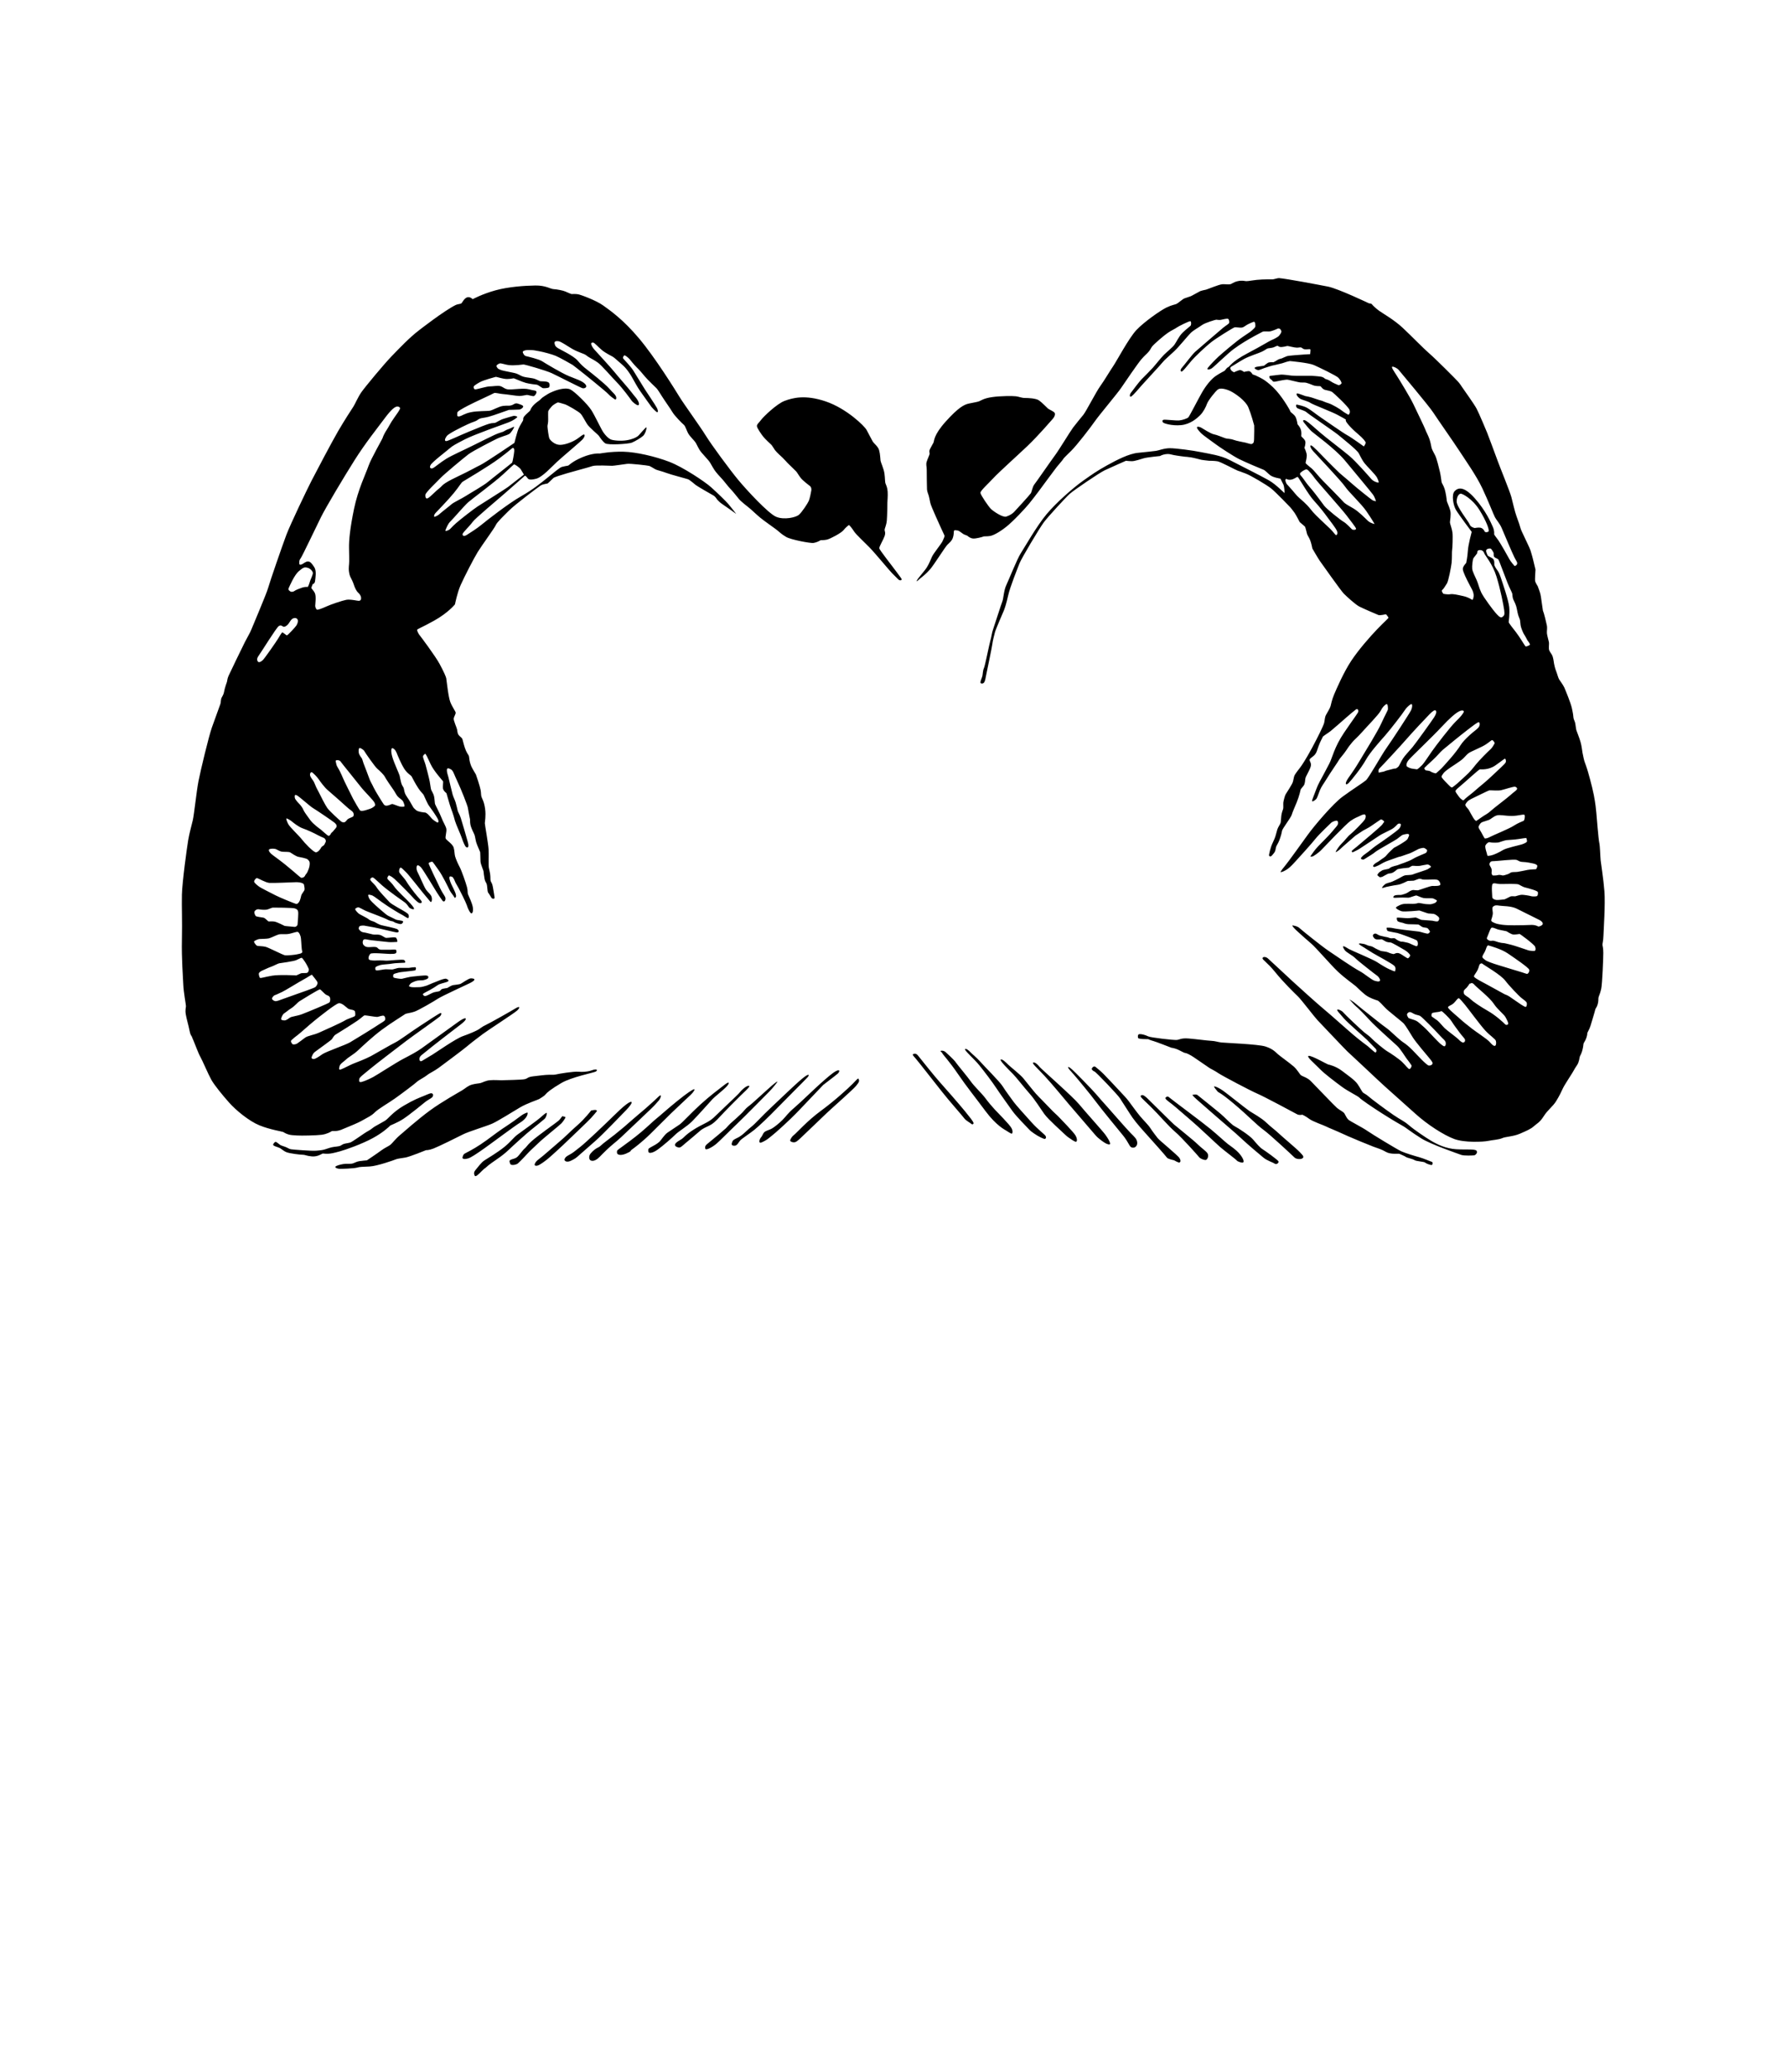 <?xml version="1.0" encoding="utf-8"?>
<!-- Generator: Adobe Illustrator 17.0.0, SVG Export Plug-In . SVG Version: 6.00 Build 0)  -->
<!DOCTYPE svg PUBLIC "-//W3C//DTD SVG 1.1//EN" "http://www.w3.org/Graphics/SVG/1.1/DTD/svg11.dtd">
<svg version="1.1" xmlns="http://www.w3.org/2000/svg" xmlns:xlink="http://www.w3.org/1999/xlink" x="0px" y="0px" width="512px"
	 height="594px" viewBox="0 1330 512 594" enable-background="new 0 1330 512 594" xml:space="preserve">
<g id="レイヤー_5">
</g>
<g id="レイヤー_4">
</g>
<g id="レイヤー_3">
	<g id="XMLID_733_">
		<path d="M459.947,1585.517c-0.28-3.6-0.96-7.76-1.08-8.88c-0.12-1.12-0.16-4.04-0.4-5.08s-0.76-7.68-0.84-8.56
			s-0.24-2.64-0.72-5.12c-0.48-2.48-1.76-7.04-1.96-7.56c-0.2-0.52-0.4-1.28-0.6-1.72c-0.2-0.44-0.52-1.96-0.68-2.8
			s-0.2-1.8-0.56-3.08s-1.08-3-1.2-3.4c-0.12-0.4-0.2-1.32-0.32-1.96s-0.48-1.16-0.52-1.64c-0.04-0.48-0.08-1.04-0.44-2.68
			c-0.36-1.64-1.84-5.16-2.16-5.92s-1.32-2.04-1.56-2.48c-0.24-0.44-0.52-1.56-0.84-2.36c-0.32-0.8-0.48-1.68-0.56-2.04
			s-0.12-1.08-0.36-1.92s-0.72-1.2-1-1.84s0-1.84-0.12-2.44c-0.12-0.6-0.48-1.8-0.56-2.48c-0.08-0.68,0.16-1.44-0.04-2.36
			c-0.2-0.92-0.76-3.36-1.12-4.2c0,0-0.399-2.766-0.566-3.933c-0.167-1.167-0.5-1.833-0.914-3.027c0,0-0.56-0.88-0.72-1.36
			c-0.16-0.48,0.08-3.4,0.08-3.4s-0.613-2.505-0.738-3.047s-0.25-0.958-0.702-2.474c-0.183-0.614-1.64-3.56-1.92-4.2
			s-0.8-1.6-0.96-2.24s-0.48-1.56-1.08-3.2s-1.08-4-1.52-5.64s-3.2-8.36-3.88-10.24s-3-8.08-3.08-8.24c0,0-2.312-5.563-3.019-6.876
			c-0.708-1.313-3.214-4.808-4.181-6.204c-0.094-0.136-0.48-0.8-1.16-1.56s-6.48-6.56-8.16-8c-1.68-1.44-5.12-5-7.64-7.36
			c-2.52-2.36-5.76-4.16-6.8-4.92s-1.84-1.56-2.04-1.84s-0.84-0.28-0.84-0.28s-8.851-4.227-11.757-4.8s-11.844-2.26-14.043-2.44
			c-0.329-0.027-1.4,0.32-1.8,0.36s-0.92-0.04-3.08,0.04c-2.16,0.08-3.96,0.52-4.52,0.48s-1.16-0.28-2.44,0s-1.6,0.76-2.16,0.88
			s-1.28-0.04-2.24,0s-4.32,1.48-4.72,1.56c-0.4,0.08-1.32,0.28-1.6,0.4s-2.44,1.36-2.76,1.48s-1.24,0.44-1.76,0.6
			c-0.52,0.16-1.8,1.36-2.32,1.6c-0.52,0.24-1.2,0.24-2.88,1.04c-1.68,0.8-6.48,4.16-8.64,6.48c-2.16,2.32-5.64,8.88-6.6,10.28
			c-0.96,1.4-2.6,4.2-3.76,5.8s-4,7.16-4.8,8.16s-2.12,2.56-2.96,3.68s-4,6.36-5.16,7.92c-1.16,1.56-5.44,7.76-5.96,8.4
			s-0.72,2.08-1,2.52c-0.28,0.44-4.4,4.96-4.84,5.4c-0.44,0.44-1.2,0.96-2.2,1.28c-1,0.32-3.64-1.48-4.36-2.16
			c-0.72-0.68-3-4.04-3.04-4.64c-0.04-0.6,2.12-2.52,3.72-4.24c1.6-1.72,6.64-6.24,9.72-9.16c3.08-2.92,6.84-7.32,7.28-7.8
			s0.76-1.16,0.6-1.64s-1.64-1.04-1.96-1.32c-0.32-0.28-1.72-1.76-2.6-2.36c-0.88-0.6-3.12-0.68-4.04-0.68s-1.6-0.36-2.52-0.48
			c-0.92-0.12-4.48-0.12-6.92,0.24s-3.12,1-3.68,1.2c-0.56,0.2-1.6,0.36-2.92,0.64s-2.96,1.08-6.6,5.12s-3.28,5.6-3.56,6.12
			s-0.56,0.96-0.96,1.76c-0.4,0.8-0.08,1.08-0.12,1.4c-0.04,0.32-0.56,1.36-0.84,2.24s0,1.24,0,2.4c0,1.16,0.04,5,0.08,5.6
			c0.04,0.6,0.44,1.56,0.48,1.72s0.36,1.44,0.44,2c0.08,0.56,0.8,2.16,1.6,4c0.8,1.84,2.36,5.2,2.48,5.44
			c0.12,0.24-0.2,0.92-0.56,1.68s-2.56,3.44-3,4.4s-0.76,1.88-1.44,3s-2.56,3.12-2.88,3.8c-0.32,0.68,0.4-0.12,1-0.6
			c0.6-0.48,1.64-1.28,2.76-2.56s4.28-6.36,4.96-7.04c0.68-0.68,1.24-1.08,1.56-1.96s0.24-1.64,0.32-2s0.76-0.16,1.12-0.12
			c0.36,0.04,1.28,0.84,1.64,1.04c0.36,0.2,0.96,0.36,1.12,0.48s0.68,0.64,1.52,0.76s2.92-0.48,3.087-0.577
			c0.168-0.098,0.953,0.017,1.872-0.143c0.92-0.16,2.56-1,4.6-2.6s5.6-5.44,6.6-6.68s1.8-2.28,2.76-3.56
			c0.96-1.28,4.32-5.88,5.08-6.84c0.76-0.96,1.76-2.04,1.92-2.36c0.16-0.32,0.8-0.88,2.4-2.48c1.6-1.6,5.4-6.52,6.68-8.36
			c1.28-1.84,6.52-8.04,7.56-9.6c1.04-1.56,4.72-6.92,5.715-8.098c0.995-1.177,1.605-1.582,2.165-2.262s0.48-0.76,0.92-1.4
			s3.4-3.2,4.52-3.96s2.16-1.2,2.56-1.52s3.68-1.96,3.96-1.84s0.2,0.92,0.12,1.16c-0.08,0.24-1.32,1.08-2.4,2.16
			c-1.08,1.08-1.76,2.68-2.32,3.44s-2.08,1.96-3,2.88c-0.92,0.92-2.44,2.88-3.2,3.72s-2.56,2.64-3.24,3.32
			c-0.68,0.68-2.48,3.12-3,3.8s-0.4,1.44,0.16,1.04s1.84-1.92,3-3.24c1.16-1.32,5.36-5.8,5.88-6.48c0.52-0.68,1.96-1.88,3.4-3.24
			c1.44-1.36,3.88-4.44,4.72-5.24c0.84-0.8,2.24-1.52,3.178-2.208c0.938-0.688,3.942-1.552,4.102-1.552s0.88,0.16,1.36,0.04
			c0.48-0.12,1.56-0.36,1.92-0.32c0.36,0.04,0.48,0.72,0.44,1.12s-0.92,0.76-1.8,1.52c-0.88,0.76-7.16,6.12-8,6.88
			c-0.84,0.76-3,3.68-3.72,4.48c-0.72,0.8-0.36,1.24-0.04,1.12c0.32-0.12,1.28-1.28,2.48-2.76s4.4-4.44,5.92-5.64
			s6.32-4.16,6.68-4.24c0.36-0.08,1.52,0.12,2,0.08c0.48-0.04,0.88-0.36,1.36-0.68c0.48-0.32,1.72-0.88,2.16-1s0.48,1.08,0.44,1.36
			s-0.52,0.72-0.92,1.08c-0.4,0.36-0.8,0.64-2.72,1.92s-6,4.8-6.88,5.6s-2.68,2.68-3.08,3.24c-0.4,0.56,0.2,0.56,0.8,0.32
			c0.6-0.24,1.72-1.48,5.2-4.56s9.28-5.84,9.64-6.08c0.36-0.24,1.68-0.04,2.16-0.12c0.48-0.08,1.56-0.48,2.12-0.76
			c0.56-0.28,0.96,0.16,1.12,0.6c0.16,0.44-0.36,1.04-0.64,1.4c-0.28,0.36-1.44,0.96-2.2,1.28c-0.76,0.32-2.36,1.4-6.92,3.8
			c-4.56,2.4-5.08,3.84-5.48,3.96c-0.4,0.12-0.8,0.84-1,1c-0.2,0.16-1.16,0.56-2.52,1.48c-1.36,0.92-2.88,2.84-4,4.8
			s-3.56,6.76-3.88,7.08c-0.32,0.32-1.68,0.8-2.64,0.88c-0.96,0.08-3.84-0.28-4.36-0.2s-0.48,0.4-0.32,0.72
			c0.16,0.32,2.6,1.08,5.247,0.825c2.648-0.255,4.552-1.945,5.472-2.865c0.92-0.92,1.64-2.36,1.96-3.28
			c0.32-0.92,2.4-3.56,3.12-4.08c0.72-0.52,2.4-0.12,3.68,0.52s4.24,2.68,5.04,4.6c0.8,1.92,1.64,5,1.68,5.2
			c0.04,0.2,0,2.64-0.04,3.96c-0.04,1.32-0.4,1.12-0.6,1.32c-0.2,0.2-1.16-0.2-1.88-0.36c-0.72-0.16-2.56-0.48-3.4-0.8
			c-0.84-0.32-2.04-0.32-2.283-0.432c-0.243-0.112-1.078-0.368-1.638-0.607c-0.56-0.24-1.24-0.44-1.92-0.6
			c-0.68-0.16-2.92-1.52-3.28-1.76s-1.08-0.48-1.32-0.28c-0.24,0.2,0.32,0.92,1.04,1.68s3.16,2.4,4.2,3.2
			c1.04,0.8,5.12,3.48,6.8,4.32s6.48,2.88,6.96,3.04c0.48,0.16,1.08,0.88,1.92,1.56c0.84,0.68,2.96,1,2.96,1s0.68,1.32,0.88,1.76
			s0.32,2.04,0.32,2.32c0,0.28-2.2-2.28-4.6-3.64c-2.4-1.36-8.68-4.48-11.2-5.8c-2.52-1.32-5.88-1.76-8.2-2.24s-7.16-1.12-8.88-1.12
			s-3.28,0.68-4,0.76c-0.72,0.08-2.52,0.32-5.12,0.56s-6.04,2-8.92,3.6c-2.88,1.6-4.12,2.48-6.84,4.4
			c-2.72,1.92-7.6,6.16-10.467,9.58c-2.867,3.42-6.412,9.7-7.412,11.22s-3.44,7.64-4.155,9.145s-0.805,3.895-1.125,4.655
			c-0.32,0.76-2.36,7.2-2.68,8.08s-0.48,2.28-0.76,3.16s-1.52,7.24-1.84,7.88c-0.32,0.64-0.32,1.76-0.44,2.24
			c-0.12,0.48-0.48,1.24-0.56,1.76c-0.08,0.52,0.72,0.56,1.04,0.12c0.32-0.44,0.4-1.12,0.72-2.72c0.32-1.6,1.52-7.28,1.64-8.24
			c0.12-0.96,0.48-2.4,0.76-3.44c0.28-1.04,2.32-5.64,2.56-6.24c0.24-0.6,0.72-2,1.24-4.36c0.52-2.36,2.68-7.72,3.24-9.16
			c0.56-1.44,5.76-10.16,7-11.8s6.24-7.08,7.4-8.12s8.44-6,10.04-6.76s6.08-2.72,6.08-2.72s0.92,0.12,1.72,0.12s2.44-0.56,3.4-0.84
			c0.96-0.28,4.64-0.64,4.64-0.64s0.64-0.4,1.638-0.535s1.322,0.055,2.282,0.255c0.96,0.2,3.24,0.48,3.24,0.48s0.88,0.04,1.8,0.2
			c0.92,0.16,2.88,0.68,2.88,0.68s1.88,0.28,2.2,0.28s1.6,0,2.48,0.16c0.88,0.16,5.44,2.6,5.76,2.68s0.92,0.32,2.32,0.84
			c1.4,0.52,5.92,3.2,7.24,4.24c1.32,1.04,5.56,5.48,5.56,5.48s0.76,0.92,1.2,1.56s1.44,2.6,1.44,2.6s1.28,1.08,1.48,1.28
			s0.52,1.8,0.64,2.16c0.12,0.36,0.56,1,0.88,1.76s0.64,2.4,0.64,2.4s1.64,2.84,2.12,3.52c0.48,0.68,6.08,8.6,6.88,9.4
			c0.8,0.8,3.36,3.16,4.48,3.72c1.12,0.56,5.072,2.288,5.504,2.432c0.432,0.144,2.112-0.24,2.112-0.24s0.672,0.768,0.72,0.96
			c0.048,0.192-1.104,1.104-3.216,3.312c-2.112,2.208-5.328,5.856-7.488,9.12c-2.16,3.264-4.272,8.16-4.896,9.648
			s-0.864,2.736-1.008,3.312c-0.144,0.576-0.912,1.776-1.296,2.496s-0.336,1.44-0.528,2.256c-0.192,0.816-1.776,4.032-3.504,7.248
			c-1.728,3.216-3.024,5.136-3.408,5.616s-1.344,1.728-1.584,2.208c-0.24,0.48-0.288,1.344-0.528,2.016s-1.776,3.024-2.016,3.408
			c-0.24,0.384-0.624,1.92-0.672,2.352s0.048,1.536-0.048,1.824s-0.432,1.152-0.528,1.968s-0.096,1.488-0.192,1.968
			s-0.72,1.248-0.945,1.944c-0.225,0.696-0.447,1.8-0.783,2.616c-0.336,0.816-0.768,1.632-1.008,2.352s-0.48,1.632-0.576,2.208
			c-0.096,0.576,0.192,0.576,0.432,0.576s0.624-0.528,1.008-1.008s0.432-1.104,0.528-1.584s0.576-1.008,0.96-2.016
			c0.384-1.008,0.672-2.016,0.768-2.688s2.496-3.696,2.784-4.608s0.72-1.872,1.44-3.6s1.152-3.744,1.152-3.744
			s0.336-0.384,0.816-1.008c0.48-0.624,0.384-1.536,0.528-2.16c0.144-0.624,1.152-2.16,1.488-3.264s-0.336-1.536-0.288-2.016
			s1.152-0.912,1.632-1.632c0.48-0.72,0.384-0.816,0.96-2.352s1.104-2.304,1.152-2.544s1.536-1.104,2.256-1.68
			c0.72-0.576,3.456-2.976,4.272-3.696s2.448-2.112,2.976-2.496s0.768,0.192,0.72,0.576c-0.048,0.384-1.248,1.872-4.08,6.048
			s-3.408,7.296-4.224,8.832c-0.816,1.536-1.344,2.592-1.824,3.456s-1.488,2.688-1.824,3.648c-0.336,0.96-1.104,2.784-1.296,3.456
			s0.72,0.096,1.104-0.288c0.384-0.384,0.576-1.248,1.104-2.544s1.104-1.872,2.016-3.408s3.36-5.04,3.504-5.376
			c0.144-0.336,1.296-1.536,2.112-2.784s1.056-1.488,1.68-2.256c0.624-0.768,1.392-1.296,2.784-2.88s4.8-5.04,5.328-6.096
			c0.528-1.056,1.152-1.68,1.632-1.92c0.48-0.24,0.48,1.104,0.462,1.464s-0.75,1.512-1.854,3.96s-4.224,7.44-6.384,11.04
			s-3.072,4.464-3.6,5.52s-0.096,1.296,0.624,0.576c0.72-0.72,3.6-4.272,4.848-6.528s4.128-5.424,5.568-7.056
			c1.44-1.632,5.184-6.48,5.568-7.152s1.344-1.584,1.824-1.824s0.48,0.864,0,1.824c-0.48,0.96-5.472,8.592-7.008,10.752
			c-1.536,2.16-5.04,8.544-5.904,9.264c-0.864,0.72-3.984,2.688-6.72,4.704s-8.112,8.352-9.936,10.896
			c-1.824,2.544-5.712,7.92-6.432,8.784s-1.152,1.44-1.344,1.776c-0.192,0.336,0.672,0.048,1.488-0.432s1.392-1.008,2.544-2.256
			s4.896-5.376,5.904-6.672s4.272-4.368,4.56-4.656s1.16-0.592,1.52-0.592s0.52,0.44,0.4,0.96s-0.88,1.2-1.6,2.12
			c-0.72,0.92-3.04,3.2-4.04,4.24s-1.84,2.32-2.16,2.76c-0.32,0.44,0.68,0.12,0.68,0.12s1.36-0.76,2.4-1.84
			c1.04-1.08,7-7.36,8.32-8.28c1.32-0.92,1.92-1.04,2.36-1.28c0.44-0.24,1.2-0.6,1.6-0.6s0.52,0.56,0.28,1.24
			c-0.24,0.68-3.68,4.04-4.325,4.523c-0.645,0.482-1.675,1.878-2.435,2.597c-0.76,0.72-1.56,2-1.72,2.36s1.04-0.48,1.28-0.76
			s4.4-3.88,4.4-3.88s1.72-1.16,2.12-1.4s1.72-0.88,2.32-1.32c0.6-0.44,2.32-1.56,2.64-1.8s0.56-0.04,0.96,0.28s0.08,0.32-0.28,0.96
			s-6.08,5.32-6.84,6c-0.76,0.68-1.68,1.32-1.92,1.6c-0.24,0.28,0.16,0.48,0.16,0.48s1.36-0.6,1.96-1c0.6-0.4,5.36-3.52,5.8-3.84
			c0.44-0.32,2.04-1.04,3.32-1.72c1.28-0.68,1.64-1.48,2.04-1.64c0.4-0.16,0.68,0.08,0.68,0.08s0.2,0.56-0.44,1.32
			s-5.32,4-6.28,4.64s-1.56,1.2-2.48,1.92c-0.92,0.72-1.44,0.96-2,1.6s0.24,0.68,0.4,0.72s0.68-0.28,1.2-0.64
			c0.52-0.36,1.72-1,2.28-1.52c0.56-0.52,5.96-3.48,6.28-3.76c0.32-0.28,1.48-1.12,1.48-1.12s1.52-0.52,1.84-0.24
			c0.32,0.28-0.04,0.68-0.2,1.16s-0.92,0.92-1.72,1.44s-2.32,1.32-2.32,1.32s-1.56,1.4-2.08,2.08c-0.52,0.68-1.16,0.92-1.92,1.52
			c-0.76,0.6-1.24,0.64-1.76,1.24c-0.52,0.6,0.2,0.64,0.2,0.64s0.96-0.32,1.575-0.685s1.505-0.875,2.625-1.235s2.8-1.04,3.04-1.04
			s1.2-0.4,1.84-0.6c0.64-0.2,1.24-0.4,1.92-0.76s1.24-0.64,1.56-0.8c0.32-0.16,1.16-0.36,1.48-0.36s0.64,0.28,0.92,0.48
			c0.28,0.2,0.04,0.72-0.16,0.92s-2.44,0.96-3.76,1.76s-3.88,1.56-4.08,1.68s-0.92,0.28-0.92,0.28s-0.64,0.16-1.04,0.32
			c-0.4,0.16-0.64,0.36-0.8,0.48c-0.16,0.12-0.4,0.12-1.28,0.32c-0.88,0.2-0.56,0.16-1.12,0.48c-0.56,0.32-0.6,0.48-0.88,0.84
			s0.4,0.64,0.52,0.8c0.12,0.16,0.84-0.08,0.84-0.08s1.4-0.8,1.64-0.88c0.24-0.08,0.84-0.04,1.36-0.32c0.52-0.28,0.84-0.6,1.2-0.88
			c0.36-0.28,3.36-0.52,3.36-0.52s0.72-0.44,0.92-0.52c0.2-0.08,1.04,0.04,1.237,0.027c0.197-0.013,0.723,0.012,0.963-0.027
			c0.24-0.04,1.76-0.36,2.16-0.4s0.84,0.32,1.04,0.56c0.2,0.24-0.64,0.56-0.84,0.76c-0.2,0.2-4.24,1.44-4.4,1.56
			s-1.48,0.16-1.96,0.2c-0.48,0.04-1.08,0.4-1.84,0.84c-0.76,0.44-1.48,0.72-1.96,0.96c-0.48,0.24-1.24,0.36-1.8,0.6
			s-1.16,1-1.2,1.2c-0.04,0.2,1-0.2,1.2-0.24c0.2-0.04,2-0.44,3.24-0.6s2.8-1.12,2.96-1.12s1.72-0.08,1.72-0.08s0.96-0.36,1.32-0.48
			c0.36-0.12,0.84,0,1.12,0.12s2.4,0.04,2.6,0.04s1.36-0.08,1.8,0.12c0.44,0.2,0.8,0.84,0.76,1.32s-1.72,0.4-2.32,0.4
			s-3.76,1.2-4.08,1.24c-0.32,0.04-1.12-0.08-1.36-0.08s-0.88,0.2-1.4,0.6c-0.52,0.4-1.4,0.64-1.84,0.76s-1.12,0-1.76,0.12
			s-0.68,0.4-0.72,0.6c-0.04,0.2,0.76,0.16,1.2,0.12s1.56-0.04,1.56-0.04s1.28,0.04,1.6,0.04s1.96-0.64,2.2-0.64s1.4,0.6,2.04,0.72
			s1.24,0.08,2.12,0.08s0.68,0.08,1.4,0.4c0.72,0.32,0.24,0.52,0.12,0.72c-0.12,0.2-0.56,0.36-1.12,0.52s-1.2,0.04-1.72,0.04
			s-2.04-0.44-2.36-0.28s-1.52,0.24-1.84,0.2c-0.32-0.04-1.28,0-1.76,0s-1.08,0.12-1.64,0.4c-0.56,0.28-0.92,0.44-1.04,0.68
			s0.84,0.8,1.6,1.04c0.76,0.24,5.12-0.2,5.12-0.2s0.8,0.28,1.08,0.36s1.2,0.44,1.48,0.48c0.28,0.04,1.04,0.04,1.52,0.12
			c0.48,0.08,1.08,0.56,1.4,0.88c0.32,0.32,0.24,0.84-0.08,1.16c-0.32,0.32-1.32-0.04-1.68-0.08c-0.36-0.04-2.8-0.2-3.12-0.24
			c-0.32-0.04-1.4-0.68-1.68-0.68s-1.76,0.2-2.32,0.2s-0.92-0.08-1.76-0.12s-1.04-0.08-1.24-0.04c-0.2,0.04-0.04,0.84,0.2,1.04
			c0.24,0.2,1.16,0.4,1.4,0.44c0.24,0.04,0.76,0.36,1.64,0.4s2.64,0.04,2.84,0.08c0.2,0.04,0.72,0.48,1.08,0.68s0.76,0.16,1.28,0.28
			s0.6,0.52,0.88,0.84c0.28,0.32-0.12,0.64-0.4,0.8c-0.28,0.16-2.08-0.48-2.6-0.56c-0.52-0.08-3.88-0.44-4.44-0.52
			s-2.44-0.32-3.08-0.48c-0.64-0.16-1.36-0.12-1.68-0.12s0,0.6,0.08,0.84s2.04,0.48,2.88,0.68c0.84,0.2,5.08,1.8,5.52,2.08
			s0.48,1.48,0.12,1.68c-0.36,0.2-1.96-0.84-2.8-1c-0.84-0.16-1.28-0.32-1.64-0.28c-0.36,0.04-1.48-0.56-1.76-0.84
			c-0.28-0.28-0.88-0.08-1.28-0.12c-0.4-0.04-0.88-0.32-1.32-0.36c-0.44-0.04-1.16-0.28-1.64-0.36c-0.48-0.08-0.96-0.48-1.32-0.6
			c-0.36-0.12-0.76,0.12-0.88,0.4s0.28,0.96,0.76,1.16c0.48,0.2,1.56,0.04,1.72,0.04s0.8,0.44,1.2,0.64c0.4,0.2,1.08,0.28,1.4,0.28
			s3.2,1.68,4,2.16s1.16,0.88,1.48,1.28c0.32,0.4-0.24,0.92-0.48,1.08c-0.24,0.16-1.68-1.08-2.52-1.4c-0.84-0.32-1.4,0.2-1.6,0.2
			s-1-0.2-1.6-0.48c-0.6-0.28-1.92-0.32-2.16-0.44s-1.4-0.6-1.92-0.96c-0.52-0.36-1.16-0.44-1.52-0.52s-0.88-0.44-1.48-0.52
			s-1.16-0.24-1.28-0.04c-0.12,0.2,0.96,0.76,1.52,1.12s1.28,0.84,2.4,1.52c1.12,0.68,5.72,3.12,6.24,3.72
			c0.52,0.6,0.24,1.24,0.2,1.48c-0.04,0.24-0.88-0.2-1.64-0.52c-0.76-0.32-2.32-1.24-3.52-2.04c-1.2-0.8-7.4-3.36-8.08-3.76
			s-1.28-0.8-1.56-0.8s-0.08,0.48,0.36,1.12c0.44,0.64,2.28,1.52,3,2.28s5.96,4.84,6.28,5.04c0.32,0.2,0.8,0.84,0.84,1.24
			s-0.4,0.56-1.48,0.24c-1.08-0.32-2.84-2-4.52-2.88s-6.64-4.28-8.76-5.72c-2.12-1.44-7.68-5.92-8.32-6.52s-1.84-0.76-2.04-0.76
			s0.4,0.72,1.12,1.4c0.72,0.68,3.08,2.8,4.32,3.84c1.24,1.04,5.52,6.04,7.6,8c2.08,1.96,4.48,3.6,5.16,4.2
			c0.68,0.6,1.32,1.32,2.6,2.36c1.28,1.04,3.36,1.64,3.64,1.72c0.28,0.08,1.48,1.32,2.2,2.12c0.72,0.8,4.8,3.92,5.32,4.52
			s1.72,2.56,2.52,3.88c0.8,1.32,4.08,5.16,4.48,5.64c0.4,0.48,1.04,1.24,1.2,1.64c0.16,0.4-0.36,0.88-1.04,0.84
			c-0.68-0.04-3.72-3.44-4.72-4.44s-1.64-1.56-2.72-2.28c-1.08-0.72-3.24-2.84-3.953-3.438c-0.713-0.597-1.807-1.322-3.088-2.362
			c-1.28-1.04-5.24-4.12-6.24-5s-2.08-1.48-2.08-1.48s1.52,1.76,1.92,2.04c0.4,0.28,2.4,2.28,4,4.04s6.76,6.32,7.76,7.24
			c1,0.92,2.48,3.4,2.76,3.72c0.28,0.32,1.2,1.6,1.36,1.88c0.16,0.28-0.28,1.08-0.6,1.08s-1.08-1.08-2.08-2.04
			c-1-0.96-3.4-2.56-4.24-3.04c-0.84-0.48-3.68-2.84-4.44-3.64c-0.76-0.8-1.36-1.16-2.12-1.76c-0.76-0.6-5.56-5.12-6.04-5.72
			s-1.44-0.96-1.72-0.84s0.52,0.96,1.8,2.44c1.28,1.48,6.16,5.64,6.76,6.28s1.92,1.96,2.4,2.48c0.48,0.52,0.16,1.12-0.08,1.08
			c-0.24-0.04-1.72-1.44-2.12-1.76c-0.4-0.32-2.04-1.48-4.12-3.24c-2.08-1.76-6.6-5.84-8.36-7.28c-1.76-1.44-7.64-6.76-9.08-8.08
			c-1.44-1.32-6.56-6.12-7.12-6.6c-0.56-0.48-1.4-0.56-1.52-0.08s1.32,1.16,3.64,4.04s5.56,6.04,6.52,6.96
			c0.96,0.92,4.72,5.88,5.6,6.8c0.88,0.92,7.76,8.2,8.52,8.92c0.76,0.72,6.72,6.24,8.68,8.12s7.32,6.56,10.8,9.72
			c3.48,3.16,8.16,6.16,11.16,7.28s8.36,0.84,9.72,0.56c1.36-0.28,3.12-0.36,4.08-0.8c0.96-0.44,3.16-0.44,5.08-1.28
			c1.92-0.84,3.08-1.32,3.96-2.12c0.88-0.8,1.68-1.04,2.84-2.88c1.16-1.84,2.6-2.76,3.56-4.32c0.96-1.56,1.48-2.68,1.96-3.72
			c0.48-1.04,2.96-4.72,3.16-5.2c0.2-0.48,1-1.48,1.2-2c0.2-0.52,0.36-1.2,0.4-1.6s0.44-0.84,0.72-1.8c0.28-0.96,0.36-1.72,0.4-2.08
			s0.56-0.88,0.84-1.8c0.28-0.92,0.24-1,0.24-1.24s0.6-1.08,0.92-2.12s1.28-4.2,1.36-4.64c0.08-0.44,0.48-0.68,0.72-1.6
			c0.24-0.92,0.16-1.28,0.2-1.76c0.04-0.48,0.48-1.12,0.8-2.64s0.6-8.92,0.6-10.28s-0.2-1.96-0.24-2.28
			c-0.04-0.32,0.24-1.24,0.28-2.64C459.707,1596.838,460.227,1589.118,459.947,1585.517z M382.971,1483.365
			c-0.24-0.096-1.008-1.2-1.632-1.776c-0.624-0.576-4.32-4.032-4.944-4.8c-0.624-0.768-1.344-1.728-2.496-2.784
			s-1.872-1.584-2.64-2.544c-0.768-0.96-2.4-2.736-2.4-2.736s-0.576-1.008-0.288-1.344c0.288-0.336,0.144,0.144,1.2,0.144
			s2.016-0.912,2.256-0.816c0.24,0.096,2.976,4.992,4.656,6.816s3.024,3.6,3.792,4.656s2.448,3.168,2.784,3.984
			C383.595,1482.981,383.211,1483.462,382.971,1483.365z M387.531,1481.686c-0.288-0.288-1.632-1.728-2.352-2.112
			s-4.8-3.6-5.568-4.608c-0.768-1.008-1.392-1.92-2.592-3.456s-2.16-2.544-2.544-3.12c-0.384-0.576-0.96-1.296-1.152-1.584
			c-0.192-0.288-0.768-0.72-0.624-1.104s1.152-0.96,1.536-1.104c0.384-0.144,0.624,0.048,0.912,0.336
			c0.288,0.288,1.056,1.152,1.776,2.16s7.632,8.736,9.024,10.56c1.392,1.824,2.64,3.408,2.784,3.84
			C388.875,1481.926,387.819,1481.974,387.531,1481.686z M395.115,1468.342c-0.288,0-1.392-0.336-2.016-1.056
			s-4.32-4.944-6.24-6.576c-1.92-1.632-6.528-5.088-8.352-6.672c-1.824-1.584-3.36-2.976-4.08-3.408s-1.152-0.192-0.624,0.48
			s1.536,1.92,2.208,2.544c0.672,0.624,6.768,4.992,9.552,8.352s7.392,8.88,8.016,9.744s0.864,1.92,0.864,1.92
			s-0.624-0.048-1.056-0.336s-4.272-3.312-6.048-4.896s-3.024-2.544-3.36-2.88c-0.336-0.336-2.592-2.496-4.944-4.944
			s-3.12-3.12-3.312-2.928c-0.192,0.192,0,0.816,0.72,1.632s8.112,8.592,9.168,10.176s4.608,4.848,6.144,7.104s2.304,3.6,2.304,3.6
			s-1.152-0.192-1.92-0.912s-2.496-2.544-4.08-3.504c-1.584-0.96-2.352-1.248-3.024-2.016c-0.672-0.768-4.44-4.578-5.796-5.961
			c-1.356-1.383-2.556-2.967-3.18-3.495c-0.624-0.528-1.776-1.392-1.776-1.632s0.336-1.296,0.336-2.112
			c0-0.816-0.672-2.208-0.672-2.208s0.432-1.2,0.24-1.872c-0.192-0.672-1.152-1.296-1.152-1.488s0.144-1.104-0.144-1.92
			c-0.288-0.816-0.912-1.44-0.912-1.44s-0.192-1.344-0.576-2.112c-0.384-0.768-1.44-1.296-1.488-1.584s-2.496-4.608-4.992-6.96
			c-2.496-2.352-3.648-2.688-4.368-3.072s-1.44-0.576-1.44-0.576s-0.576-0.96-1.104-0.96s-1.392,0.24-1.392,0.24
			s-0.768-0.624-1.248-0.528c-0.48,0.096-1.632,0.624-1.632,0.624l-0.612-0.372c0,0-0.9-0.84-0.12-1.26c0.78-0.42,2.1-1.32,3.6-2.16
			c1.5-0.84,4.14-1.632,5.148-2.112s1.392-0.912,1.776-0.96c0.384-0.048,1.2-0.144,1.584-0.288c0.384-0.144,0.864-0.432,1.104-0.432
			s0.384,0.432,1.296,0.336c0.912-0.096,1.344-0.288,1.584-0.288s1.968,0.48,2.688,0.48s0.96-0.192,1.344,0s0.336,0.432,1.056,0.48
			s1.44-0.192,1.488,0.096c0.048,0.288-0.096,1.296-0.096,1.296s-0.528,0-1.776,0.096c-1.248,0.096-4.368,0.288-4.896,0.48
			c-0.528,0.192-1.44,0.624-1.44,0.624s-0.912,0.192-1.296,0.48c-0.384,0.288-1.104,0.624-1.104,0.624s-1.2-0.096-1.632,0.192
			c-0.432,0.288-1.104,0.816-1.104,0.816s-1.152,0.144-1.344,0.192s-1.152,0.096-1.296,0.384c-0.144,0.288,0.624,0.624,0.96,0.672
			s1.056-0.336,1.776-0.576s2.064-0.672,2.304-0.72s1.392-0.288,1.68-0.384c0.288-0.096,1.008-0.192,1.776-0.48
			s1.584-0.432,1.584-0.432s5.424,0.48,6.912,1.152c1.488,0.672,6.432,3.024,7.008,3.648s1.008,1.392,0.864,1.632
			c-0.144,0.24-0.624,0.576-0.96,0.432s-1.536-0.624-2.112-1.056s-1.632-0.72-1.632-0.72s-0.336-0.48-1.248-0.624
			c-0.912-0.144-2.688-0.24-2.688-0.24s-4.848,0.048-5.616-0.048c-0.768-0.096-2.544-0.336-3.072-0.288
			c-0.528,0.048-1.872,0.192-2.112,0.24c-0.24,0.048-1.344,0.048-1.248,0.384c0.096,0.336,0.096,0.528,0.576,0.816
			c0.48,0.288,0.24,0.768,1.344,0.528c1.104-0.24,2.64-0.528,3.168-0.528c0.528,0,3.168,0.768,3.936,0.816s1.152-0.048,1.632,0.096
			c0.48,0.144,1.248,0.384,1.872,0.672c0.624,0.288,1.776,0.288,2.064,0.288s0.528,0.816,1.392,1.056
			c0.864,0.24,1.584,0.288,2.064,0.624c0.48,0.336,4.56,4.128,4.944,5.088s-0.288,1.44-0.288,1.44s-1.344-0.72-1.824-1.152
			s-2.88-1.872-3.888-2.16c-1.008-0.288-1.92-0.774-2.184-0.795s-1.848-0.597-2.616-0.837s-1.872-0.432-1.872-0.432
			s-1.392-0.528-1.728-0.624c-0.336-0.096-0.816-0.288-0.768,0.144s0.72,1.104,1.2,1.344s2.208,0.672,2.784,1.104
			s6.24,2.592,7.728,3.408c1.488,0.816,2.644,1.38,2.434,1.496c-0.386,0.213,1.292,2.185,3.372,3.932
			c1.705,1.432,2.306,2.3,2.306,2.588c0,0.288-0.528,1.056-0.528,1.056s-3.504-2.544-4.752-3.216
			c-1.248-0.672-6.144-4.128-7.44-4.992s-2.928-2.208-4.032-2.832c-1.104-0.624-2.64-0.864-2.976-0.96
			c-0.336-0.096-0.336,0.768,0.192,1.056c0.528,0.288,2.112,0.672,2.592,1.152s7.92,5.52,9.072,6.48
			c1.152,0.96,5.328,4.272,5.856,5.232c0.528,0.96,1.002,2.004,1.629,2.826c0.627,0.822,3.219,3.366,3.603,4.134
			C395.115,1467.621,395.403,1468.342,395.115,1468.342z M440.867,1585.718c0.08,0.4,0,0.96-0.24,1.12
			c-0.24,0.16-1.4,0.16-1.72,0.04s-2.04-0.4-2.64-0.4s-1.6,0.4-1.88,0.44s-1-0.12-1.44,0.08c-0.44,0.2-1.52,0.8-1.68,0.8
			s-1.84,0.24-2.36,0.16c-0.52-0.08-1.12-0.36-1.12-0.84c0-0.48-0.28-3.24,0.08-3.72s1.24,0.04,2.52,0s4.32-0.08,4.84,0.08
			c0.52,0.16,1.08,0.68,2.04,0.92C438.227,1584.637,440.787,1585.318,440.867,1585.718z M439.547,1577.517
			c0.76,0.16,1.12,0.44,1.16,0.64c0.04,0.2-0.2,0.96-0.44,1c-0.24,0.04-1.52,0.04-2.36,0.2c-0.84,0.16-2.28,0.48-2.88,0.56
			c-0.6,0.08-1.48,0-1.84,0.16s-0.36,0.28-1,0.52s-1.2,0.36-1.36,0.36c-0.16,0-0.84-0.28-1.4-0.12s-1.12,0.08-1.36,0.12
			s-0.48-0.4-0.48-0.72c0-0.32,0.12-0.8-0.04-1.28s-0.76-1.04-0.48-1.56c0.28-0.52,0.48-0.56,1.24-0.56c0.76,0,5.72-0.6,6.44-0.36
			s0.72,0.56,1.84,0.6S438.787,1577.358,439.547,1577.517z M422.379,1490.037c0.192-0.336,0.96-1.2,1.056-1.392
			s-0.096-0.864,0.624-0.96c0.72-0.096,1.2,0.24,1.44,0.912s2.352,2.976,3.504,6.672c1.152,3.696,2.016,8.208,2.208,9.6
			c0.192,1.392,0,1.632-0.576,2.016s-1.392-0.672-1.92-1.248c-0.528-0.576-3.408-4.368-4.08-5.808
			c-0.672-1.44-0.816-2.4-1.296-3.504s-1.2-2.448-1.296-3.264C421.947,1492.245,422.187,1490.374,422.379,1490.037z
			 M421.323,1480.342c-0.192-0.672-3.792-5.088-3.744-6.624s0.72-2.208,1.2-2.208s3.312,1.44,5.328,4.656
			c2.016,3.216,2.976,5.904,2.592,6.192s-1.008,0.24-1.104-0.048c-0.096-0.288-0.576-0.96-1.248-1.056
			c-0.672-0.096-1.392,0.096-1.584,0.096S421.515,1481.014,421.323,1480.342z M424.787,1544.037c1.96-0.96,2.6-1.88,2.96-1.88
			s0.76,0.84,0.76,0.84s-0.6,1.24-1.24,1.8c-0.64,0.56-3.28,3.2-4.16,4.32c-0.88,1.12-1.68,2.12-2.96,3.28
			c-1.28,1.16-2.36,2.2-3.04,2.72c-0.68,0.52-0.8,0.68-1.04,0.56c-0.24-0.12-0.16-0.04-0.8-0.68c-0.64-0.64-1.56-1.6-1.68-1.8
			s-0.56-0.44-0.16-1c0.4-0.56,0.32-0.65,1.38-1.485c1.06-0.835,3.7-2.395,4.58-3.235c0.88-0.84,1.24-1.4,1.88-1.76
			S422.827,1544.998,424.787,1544.037z M417.267,1556.677c0.16-0.2,0-0.24,1.32-1.32c1.32-1.08,5.36-4.84,5.68-4.84
			s2.44,0.24,4.36-1.08c1.92-1.32,2.68-2.04,2.84-1.96c0.16,0.08,0.36,0.64,0.16,1.08c-0.2,0.44-2.32,2.32-4.08,4
			c-1.76,1.68-3.56,3.04-4.52,3.92s-2.6,2.08-2.96,2.44s-0.56,0.6-0.76,0.44c-0.2-0.16-0.64-0.4-1.08-1
			C417.787,1557.757,417.107,1556.878,417.267,1556.677z M420.147,1560.478c0.32-0.52,0.56-0.96,1.72-1.52
			c1.16-0.56,4.72-2.32,5.04-2.4s2.4,0.16,3.36-0.04c0.96-0.2,3.72-1.16,4.12-1c0.4,0.16,0.68,0.44,0.44,0.8s-1.12,0.92-1.84,1.6
			c-0.72,0.68-4.92,3.84-5.72,4.6s-1.68,1.12-2.44,1.68c-0.76,0.56-1.64,1.12-1.64,1.12s-0.4-0.12-0.88-0.96
			c-0.48-0.84-0.895-1.545-1.188-2.112C420.827,1561.677,419.827,1560.998,420.147,1560.478z M423.907,1566.838
			c0.2-0.4,0.48-0.92,0.88-1.12c0.4-0.2,1.28-0.4,2-0.68c0.72-0.28,1.4-1.08,2.36-1.32s2.24,0.16,4.24,0.16s3.52-0.64,3.68-0.24
			c0.16,0.4-0.04,1.52-0.28,1.64s-1.68,0.64-2.88,1.44c-1.2,0.8-6,2.76-6.64,3.12s-1.52,0.64-1.68,0.44
			c-0.16-0.2-0.52-0.92-0.96-1.72C424.187,1567.757,423.707,1567.238,423.907,1566.838z M425.867,1572.277
			c0.32-0.56,0.88-1,1.32-0.84s2.2,0.12,2.44,0.04c0.24-0.08,1.74-0.595,2.23-0.657c0.49-0.062,2.53-0.143,3.37-0.302
			c0.84-0.16,2.32-0.32,2.32-0.32s0.32,0.84,0.16,1.08c-0.16,0.24-0.72,0.52-1.44,0.76s-4.4,1-5.44,1.64s-2.56,1.36-3.36,1.52
			s-1.12,0.2-1.12-0.12S425.547,1572.838,425.867,1572.277z M435.723,1507.654c0.096,0.384,0.048,0.576,0.192,1.536
			c0.144,0.96,0.84,2.46,1.044,2.718c0.204,0.258,0.924,1.65,0.924,1.65s0.912,1.104,0.672,1.296s-1.008,0.528-1.2,0.432
			s-1.68-2.688-2.736-4.032s-2.112-2.688-2.112-2.928s0.336-2.352,0.144-4.32s-1.968-7.104-2.304-8.112
			c-0.336-1.008-0.624-1.776-1.008-2.304c-0.384-0.528-0.96-1.344-0.96-1.824s0.048-1.056-0.288-1.488s-1.584-0.816-1.68-1.152
			c-0.096-0.336-0.576-1.152-0.288-1.536c0.288-0.384,1.104-0.432,1.296-0.288s0.72,1.008,0.768,1.2
			c0.048,0.192-0.096,0.96,0.288,1.248s0.912,0.384,1.104,0.672c0.192,0.288,1.968,5.136,2.592,6.672
			c0.624,1.536,1.248,2.688,1.344,3.024c0.096,0.336,0,1.104,0.384,1.872c0.384,0.768,0.672,1.44,0.768,1.824
			c0.096,0.384,0.192,0.768,0.384,1.776C435.243,1506.598,435.627,1507.27,435.723,1507.654z M400.443,1437.718
			c-0.768-1.2-1.632-2.448-1.344-2.592s1.44,0.384,1.872,0.912c0.432,0.528,8.64,10.272,9.888,12.192s6,8.688,7.68,11.28
			s4.656,6.768,6.384,10.416c1.728,3.648,3.216,7.536,3.648,8.352c0.432,0.816,1.344,1.728,1.92,3.072s3.072,7.296,3.696,8.496
			c0.624,1.2,0.864,1.344,0.72,1.824s-0.72,0.576-0.72,0.576s-1.152-1.296-1.488-1.968s-2.544-4.512-3.072-5.28
			c-0.528-0.768-1.296-1.68-1.296-1.872c0-0.192,0.144-0.912-0.384-2.112s-2.016-4.656-5.184-8.208s-4.8-3.024-5.76-2.016
			c-0.96,1.008-0.384,4.08,0.384,5.376s4.512,6.288,4.512,6.288s-1.008,3.696-1.104,5.424c-0.096,1.728-0.48,3.504-0.48,3.504
			s-1.056,1.008-0.96,1.824c0.096,0.816,1.056,2.784,1.872,4.32s1.056,1.872,1.2,2.736c0.144,0.864-0.192,1.776-0.384,1.68
			c-0.192-0.096-1.05-0.747-2.586-1.083c-1.536-0.336-2.928-0.678-3.696-0.534c-0.768,0.144-1.974-0.111-1.974-0.111
			s-0.72-0.816-0.336-1.104c0.384-0.288,0.912-1.2,1.344-1.872s1.2-4.656,1.344-5.904c0.144-1.248,0.048-3.216,0.144-3.696
			s0.24-3.84,0.096-4.992c-0.144-1.152-0.72-2.496-0.72-2.928s0.384-2.208,0.096-3.36s-1.008-2.544-1.008-2.832
			s-0.24-2.112-0.576-3.264c-0.336-1.152-0.864-1.728-0.912-2.112c-0.048-0.384-0.252-1.962-0.462-2.853s-0.93-3.963-1.41-4.827
			c-0.48-0.864-0.912-1.728-1.008-2.16s-0.24-1.392-0.576-2.4c-0.336-1.008-1.056-2.304-1.2-2.784
			c-0.144-0.48-2.544-5.424-3.456-7.344C404.235,1443.861,401.211,1438.917,400.443,1437.718z M400.947,1549.677
			c-0.2,0.24-0.68,0.6-0.96,0.64s0.24-0.16-0.96,0.16c-1.2,0.32-1.8,0.44-2,0.56s-0.8,0.24-1.28,0.32
			c-0.48,0.08-0.52,0.24-0.52,0.04c0-0.2-0.24-0.72,0.36-1.28c0.6-0.56,6.16-6.56,7.64-8.28s5.68-6.2,6.6-7.12
			c0.92-0.92,1.52-1.36,1.8-1s0.04,1.04-0.52,1.92s-5.2,7.36-6.2,8.56s-2.16,2.36-2.72,3.24S401.147,1549.438,400.947,1549.677z
			 M407.667,1549.318c-0.56,0.56-1.28,1.2-1.44,1.2s-0.84-0.12-1.44-0.2s-1.32-0.48-1.48-0.64s-0.28-0.88,0.56-1.88
			s6.84-6.68,9.32-9.36s4.16-4.08,5.16-4.56c1-0.48,1.44-0.12,1.24,0.28s-0.76,1.24-2.24,2.64c-1.48,1.4-5.76,7-6.88,8.6
			C409.347,1546.998,408.227,1548.757,407.667,1549.318z M412.867,1550.598c-0.4,0.32-1.12,1.08-1.28,1.08s-1.16-0.28-1.52-0.56
			c-0.36-0.28-1.44-0.2-1.48-0.4s-0.48-0.36-0.16-0.68c0.32-0.32,0.92-0.92,2.28-2.16s2.08-2.24,2.92-2.96
			c0.84-0.72,5.36-4.4,7.2-5.8c1.84-1.4,2.88-2.24,3.16-2.08c0.28,0.16,0.36,0.96-0.24,1.6c-0.6,0.64-1.36,1.08-2.52,2.16
			c-1.16,1.08-2,1.96-2.52,2.8s-1.72,2.44-2.88,3.76C414.667,1548.677,413.267,1550.277,412.867,1550.598z M414.067,1629.917
			c-0.28,0-0.8-0.44-1.24-0.8s-3.24-3.32-3.76-3.88c-0.52-0.56-1.6-1.48-1.6-1.48s-0.84-0.8-1.4-1.12c-0.56-0.32-2.2-0.68-2.32-0.88
			c-0.12-0.2-0.52-0.8-0.36-1.08s-0.12-0.08,0.36-0.44c0.48-0.36,1.04,0.08,1.56,0.36c0.52,0.28,1.2,0.36,1.72,0.56
			c0.52,0.2,4.6,4.4,5.72,5.64s1.52,1.36,1.68,1.96C414.587,1629.358,414.347,1629.917,414.067,1629.917z M419.507,1628.838
			c-0.36,0.08-1.08-0.56-1.44-0.96c-0.36-0.4-3.32-2.56-3.96-3.2s-1.48-1.72-2.04-2.16c-0.56-0.44-1.64-1.08-1.68-1.24
			c-0.04-0.16-0.08-0.88,0.36-0.96c0.44-0.08,0.88-0.2,1.48-0.24s0.84-0.28,1.04-0.24s2.24,1.92,2.84,2.88s1.36,1.96,2.24,3.16
			c0.88,1.2,1.56,1.76,1.64,2.16C420.067,1628.438,419.867,1628.757,419.507,1628.838z M428.507,1629.797
			c-0.4,0.04-0.84-0.44-1.52-1.2s-4.04-2.96-5.04-3.76c-1-0.8-2.56-2-3-2.44c-0.44-0.44-2.44-2.08-3.04-2.68
			c-0.6-0.6-1-0.92-0.68-1.2s0.96-0.44,1.52-0.96s1.2-1.6,1.52-1.4c0.32,0.2,0.96,0.96,1.76,1.92c0.8,0.96,4.44,5.92,5.84,7.4
			s2.8,2.32,2.96,2.88C428.987,1628.917,428.907,1629.757,428.507,1629.797z M431.427,1623.557c-0.32-0.36-2.64-2.52-4.84-3.76
			c-2.2-1.24-4.4-2.76-5.08-3.44c-0.68-0.68-1.68-1.04-1.84-1.56s-0.08-0.96,0.48-1.4c0.56-0.44,1.24-1.6,1.24-1.6
			s-0.16,0.36,0.24,0.08c0.4-0.28,0.88,0.16,1.2,0.56s4.28,3.56,5.4,5.28c1.12,1.72,2.88,2.96,3.36,3.84s0.88,1.68,0.76,1.96
			C432.227,1623.797,431.747,1623.917,431.427,1623.557z M437.387,1618.637c-0.2,0-0.96-0.44-1.32-0.68c-0.36-0.24-2.88-2-3.44-2.36
			s-1.28-0.6-1.28-0.6s-3.8-2.08-4.8-2.64c-1-0.56-2.12-1.12-2.52-1.36s-1.52-0.84-1.48-1.16c0.04-0.32,0.72-1.12,1.08-1.88
			s0.36-1.44,0.72-1.68c0.36-0.24,0.48-0.16,0.88,0.16c0.4,0.32,5.04,3,6.28,4.64s3.84,4.28,4.48,4.84
			c0.64,0.56,1.52,1.04,1.68,1.52S437.587,1618.637,437.387,1618.637z M437.827,1609.157c-0.2,0.04-1-0.32-1.48-0.44
			s-5.48-1.68-6.96-2.12c-1.48-0.44-3.16-1.08-3.48-1.32s-0.96-0.68-0.96-1c0-0.32,0.48-1.04,0.76-1.56
			c0.28-0.52,0.52-1.84,0.96-1.72s3.68,1,5.56,2.28s6,4.08,6.16,4.68C438.547,1608.557,438.027,1609.118,437.827,1609.157z
			 M439.947,1602.557c-0.24,0.08-1.44-0.04-1.72-0.12s-4.28-1.48-5.08-1.64s-1.76-0.48-2.24-0.48s-1.28-0.24-1.48-0.28
			s-1.08-0.4-1.44-0.4c-0.36,0-0.64,0.12-0.96,0s-0.92-0.4-0.76-0.84c0.16-0.44,0.2-0.52,0.64-1.6s0.52-1.4,1.08-1.28
			s1.12,0.44,1.64,0.56c0.52,0.12,1.88,0.4,2.16,0.44s1.36,0.96,2.16,0.96c0.8,0,1.52-0.16,1.68-0.16s4.16,2.96,4.44,3.64
			C440.347,1602.037,440.187,1602.478,439.947,1602.557z M442.187,1595.037c-0.2,0.28-1.04,0.64-1.24,0.52
			c-0.2-0.12-0.92-0.44-1.76-0.44s-1.68,0.08-2.44,0.08s-4.32,0.12-6.08-0.12c-1.76-0.24-2-0.44-2.48-0.64
			c-0.48-0.2-0.76-0.4-0.68-0.76c0.08-0.36,0.48-1.32,0.44-2.04s-0.32-1.44,0.12-1.8s0.88-0.4,1.76-0.24
			c0.88,0.16,3.28,0.04,4.92,0.84c1.64,0.8,5.32,2.64,6.44,3.2C442.307,1594.198,442.387,1594.757,442.187,1595.037z
			 M417.447,1659.417c-3-0.18-5.52-1.44-7.14-2.4c-1.62-0.96-4.74-3.06-6.36-4.44s-2.22-1.44-4.5-3c-2.28-1.56-6.36-4.62-6.96-5.16
			s-1.2-0.9-1.62-1.14c-0.42-0.24-0.84-1.32-1.68-2.52c-0.84-1.2-2.64-2.4-4.44-3.78s-3.72-1.8-4.02-1.86
			c-0.3-0.06-4.56-2.52-5.52-2.46c-0.96,0.06,1.8,2.34,3.12,3.72s4.44,3.72,6.3,5.1s4.68,2.7,5.1,3.18c0.42,0.48,3.48,2.58,6.3,4.38
			c2.82,1.8,5.88,3.6,6.36,3.84c0.48,0.24,2.16,1.62,5.04,3.42c2.88,1.8,10.68,4.44,11.46,4.74c0.78,0.3,3.48,0.18,3.78,0.12
			c0.3-0.06,1.08-0.78,0.6-1.32C422.787,1659.297,420.447,1659.598,417.447,1659.417z M410.427,1663.017
			c-0.42-0.12-2.28-0.96-3.6-1.32s-3.9-1.14-5.1-1.68c-1.2-0.54-8.22-4.8-9.78-5.88c-1.56-1.08-4.98-2.76-5.46-3.24
			c-0.48-0.48-0.78-1.26-1.08-1.74s-1.38-0.96-2.1-1.56s-6.6-6.78-7.56-7.74s-2.34-1.32-2.76-1.62c-0.42-0.3-1.02-1.56-2.1-2.52
			c-1.08-0.96-3.96-3-4.62-3.6s-1.44-1.5-3.54-2.16s-11.58-1.02-12.6-1.14c-1.02-0.12-1.68-0.42-2.94-0.48
			c-1.26-0.06-4.2-0.48-6.42-0.66c-2.22-0.18-2.58,0.36-3.48,0.42c-0.9,0.06-7.32-0.66-8.1-1.02s-1.68-0.66-2.4-0.66
			s-0.6,0.66-0.54,1.08c0.06,0.42,2.88,0.36,2.88,0.36s0.78,0.36,1.5,0.54c0.72,0.18,5.16,1.92,5.16,1.92s0.9,0.12,1.74,0.48
			s1.92,1.02,2.22,1.02s1.38,0.48,2.52,1.26c1.14,0.78,4.56,3.12,4.56,3.12s1.62,0.84,2.58,1.5s9.12,4.98,11.1,5.82
			c1.98,0.84,10.68,5.52,11.34,5.88c0.66,0.36,1.5,0.12,1.5,0.12s0.96,0.42,1.98,1.2c1.02,0.78,4.26,1.86,4.92,2.22
			s2.28,0.96,3.3,1.44s2.04,0.9,2.94,1.32c0.9,0.42,6.12,2.58,7.26,3c1.14,0.42,2.28,0.72,3.6,1.5c1.32,0.78,3.6,0.42,3.84,0.54
			s1.56,0.66,1.86,0.9s1.92,0.54,2.46,0.9c0.54,0.36,2.76,0.42,3.06,0.72c0.3,0.3,1.68,0.78,1.92,0.66
			C410.727,1663.797,410.847,1663.137,410.427,1663.017z M366.627,1654.917c-1.14-1.08-2.28-1.86-3.66-3.18
			c-1.38-1.32-3.9-2.7-4.74-3.24c-0.84-0.54-6.6-5.16-7.56-5.82s-1.74-1.08-2.4-1.26c-0.66-0.18,0.36,0.9,0.72,1.38
			c0.36,0.48,0.54,0.06,4.62,3.48c4.08,3.42,6.66,6.18,8.58,7.56c1.92,1.38,8.52,7.56,8.94,7.98s1.74,0.6,2.28,0.18
			c0.54-0.42,0.06-0.84-0.84-1.8C371.667,1659.238,367.767,1655.997,366.627,1654.917z M361.947,1659.417
			c-0.78-0.48-1.68-1.56-2.7-2.76c-1.02-1.2-4.38-3.36-5.22-3.78c-0.84-0.42-2.1-1.74-3.36-2.94c-1.26-1.2-6.9-5.64-7.32-6
			s-1.02-0.18-1.44-0.12c-0.42,0.06,1.86,1.92,5.82,5.4c3.96,3.48,6.18,5.28,8.16,7.14c1.98,1.86,5.22,4.56,6.3,5.46
			s2.76,1.38,3.24,1.74c0.48,0.36,1.26-0.24,1.08-0.66C366.327,1662.478,362.727,1659.897,361.947,1659.417z M351.963,1657.894
			c-0.864-0.672-2.688-2.4-4.944-4.272c-2.256-1.872-11.136-8.448-11.664-8.928s-0.72-0.48-1.152-0.144
			c-0.432,0.336,0.432,0.912,1.68,1.872c1.248,0.96,3.456,2.976,5.52,4.704s7.296,6.72,8.4,7.68c1.104,0.96,4.56,3.552,4.752,3.84
			c0.192,0.288,1.392,0.72,1.776,0.576c0.384-0.144,0.192-1.056-0.912-2.4S352.827,1658.566,351.963,1657.894z M343.323,1657.99
			c-1.104-1.104-6.048-5.04-6.816-5.712s-7.344-7.248-7.68-7.536c-0.336-0.288-1.152-1.104-1.68-0.768
			c-0.528,0.336,0.288,0.864,2.688,3.216c2.4,2.352,5.088,5.568,7.056,7.248c1.968,1.68,6.528,6.816,6.864,7.248
			s1.296,0.816,1.824,0.816s1.008-1.104,0.624-1.824S344.427,1659.094,343.323,1657.99z M331.899,1656.261
			c-0.528-0.672-1.536-1.968-2.112-2.88s-2.016-2.304-2.976-3.456c-0.96-1.152-2.544-3.36-3.264-4.32
			c-0.72-0.96-1.392-1.584-2.256-2.544c-0.864-0.96-4.32-4.608-4.992-5.28s-1.872-1.68-2.256-1.968s-0.768,0-1.008,0.384
			s0.432,0.864,0.768,0.96c0.336,0.096,6.72,6.72,7.344,7.776s1.824,2.784,2.736,4.272c0.912,1.488,2.4,3.312,4.32,5.424
			c1.92,2.112,6.096,6.816,6.336,7.2c0.24,0.384,2.064,0.768,2.064,0.768s1.296,0.768,1.536,0.624c0.24-0.144,0.48-0.432,0-1.248
			C337.659,1661.157,332.427,1656.933,331.899,1656.261z M324.123,1654.773c-1.248-1.248-5.808-6.528-6.768-7.584
			s-2.112-2.352-3.168-3.6s-6.288-6.576-6.816-7.008s-0.912-0.816-1.146-0.693c-0.234,0.123,0.714,1.125,1.578,2.085
			c0.864,0.96,4.992,5.952,6.288,7.728s7.152,8.928,7.872,9.792c0.72,0.864,1.488,2.16,1.824,2.784s0.816,0.768,1.296,0.672
			c0.48-0.096,1.056-0.672,0.912-1.584C325.851,1656.453,325.371,1656.021,324.123,1654.773z M316.875,1655.254
			c-0.72-1.008-5.808-6.624-7.536-8.736c-1.728-2.112-10.752-10.032-11.232-10.608c-0.48-0.576-1.296-1.488-1.872-1.344
			c-0.576,0.144,0.96,1.392,3.264,3.888c2.304,2.496,5.088,5.904,6.96,8.112c1.872,2.208,6.768,7.872,7.584,8.832
			c0.816,0.96,2.352,2.016,2.88,2.304c0.528,0.288,1.488,0.624,1.296-0.048S317.595,1656.261,316.875,1655.254z M303.531,1650.166
			c-0.528-0.576-1.296-1.152-2.496-2.448c-1.2-1.296-3.312-3.36-4.08-4.224c-0.768-0.864-2.688-3.312-3.6-4.416
			s-3.744-3.312-4.32-3.888c-0.576-0.576-1.728-1.728-2.16-1.488s2.448,3.072,3.456,4.08c1.008,1.008,3.216,3.888,4.8,5.664
			s3.168,4.368,4.272,5.904s5.28,5.232,5.904,5.856s1.392,1.104,1.392,1.104s1.44,1.056,1.776,0.96
			c0.336-0.096,0.384-0.816-0.144-1.776C307.803,1654.533,304.059,1650.741,303.531,1650.166z M295.755,1651.75
			c-2.016-2.208-4.656-5.184-5.136-5.856c-0.48-0.672-2.448-3.312-3.216-4.56c-0.768-1.248-5.472-5.952-6.432-7.056
			c-0.96-1.104-2.304-2.16-2.736-2.64c-0.432-0.48-1.296-1.2-1.584-0.912c-0.288,0.288,2.688,2.88,4.08,4.608s3.696,4.752,4.8,6.432
			c1.104,1.68,3.504,4.992,4.656,6.624s4.32,4.8,4.944,5.472s2.016,1.488,2.304,1.68s1.536,0.816,1.92,0.912s0.72-0.384,0.336-0.912
			C299.307,1655.014,297.771,1653.958,295.755,1651.75z M285.107,1647.958c-0.84-0.92-1.76-2-2.68-3.24
			c-0.92-1.24-3.184-3.384-4.111-4.716c-0.927-1.332-3.873-4.812-4.353-5.532s-2.592-2.64-2.928-2.928s-0.816-0.432-1.272-0.342
			s0.184,0.278,0.384,0.718s1.96,2.24,4.44,5.88s4.8,6.48,7.92,10.68c3.12,4.2,5.64,5.4,5.88,5.56s1.48,0.96,1.64,0.92
			c0.16-0.04,0.48-0.52-0.04-1.56C289.467,1652.358,285.947,1648.877,285.107,1647.958z M276.627,1648.517
			c-1.64-2-5.92-6.92-7.2-8.32s-5.64-6.84-6.2-7.56c-0.56-0.72-1.04-0.68-1.44-0.48c-0.4,0.2,0.12,0.44,2,2.84
			c1.88,2.4,4.28,5.4,6.24,7.92s5.96,7,6.4,7.64s1.76,1.32,2.04,1.6c0.28,0.28,0.8,0.04,0.56-0.44
			S278.267,1650.517,276.627,1648.517z M244.347,1640.757c-1.32,1.32-5.12,4.8-9,7.64c-3.88,2.84-7,6.36-7.68,6.88
			s-0.92,1.04-1.12,1.48c-0.2,0.44,0.64,0.72,1.12,0.68s0.84-0.24,2.28-1.64s5.76-5.52,7.24-6.92c1.48-1.4,7.32-6.52,8.24-7.64
			c0.92-1.12,0.92-1.36,0.76-1.88C246.027,1638.838,245.667,1639.438,244.347,1640.757z M228.787,1648.557
			c2.52-2.64,7-7.36,7.2-7.56c0.2-0.2,3.6-2.72,4.16-3.24c0.56-0.52,0.76-1.32-0.36-0.8s-3,2.24-4.657,3.7
			c-1.658,1.46-5.543,5.26-7.463,6.9c-1.92,1.64-2.28,2.4-3.32,3.44c-1.04,1.04-2.28,2-2.92,2.4c-0.64,0.4-1.24,0.52-1.96,0.88
			c-0.72,0.36-0.92,1.32-1.16,1.56s-0.68,0.88-0.6,1.44c0.08,0.56,0.76,0.16,1.64-0.32s1.24-0.92,2-1.48
			C222.107,1654.917,226.267,1651.198,228.787,1648.557z M222.747,1647.677c2.24-2.32,8.16-8.2,8.76-8.88
			c0.6-0.68,0.56-1.36-1.6,0.44c-2.16,1.8-6.68,6.2-9.04,8.4c-2.36,2.2-4.36,4.48-5.44,5.32s-2,1.84-2.76,2.4
			c-0.76,0.56-1,0.68-1.84,1.08s-0.88,0.72-1.04,1.28c-0.16,0.56,0.28,0.76,0.92,0.68c0.64-0.08,1-0.92,1.48-1.48
			c0.48-0.56,2.64-1.92,4.04-3.04C217.627,1652.757,220.507,1649.997,222.747,1647.677z M220.507,1642.917c1-1,2.52-2.92,2.36-2.92
			s-1.08,0.68-2.96,2.4s-2.72,2.48-3.36,3.04c-0.64,0.56-1.32,1.2-2.08,1.76c-0.76,0.56-1.28,1.4-2.08,2.12s-1.32,1.28-2.28,2.08
			c-0.96,0.8-1.76,1.76-2.04,2.04s-3.72,3.2-4.8,4.04c-1.08,0.84-1.2,1.08-1.08,1.76c0.12,0.68,2.16-0.52,3.16-1.36
			c1-0.84,3.36-3.28,5.88-5.68C213.747,1649.797,219.507,1643.917,220.507,1642.917z M206.507,1649.958c1.32-1.44,5-5.16,5.88-6
			s2.04-1.92,2.36-2.4s-0.4-0.52-1.52,0.4c-1.12,0.92-0.88,1.04-2.36,2.4s-4.8,4.64-6.32,6.04c-1.52,1.4-3.28,1.84-5.76,3.44
			s-2.6,2.16-3.4,2.68c-0.8,0.52-1.44,0.8-1.8,1.36c-0.36,0.56,0.4,0.96,0.96,1.04c0.56,0.08,0.88-0.32,1.92-1.2
			s3.32-2.76,4.16-3.52s1.84-1.12,2.8-1.6C204.387,1652.118,205.187,1651.397,206.507,1649.958z M198.427,1651.397
			c1.56-1.56,5.28-5.76,5.88-6.4c0.6-0.64,3.16-2.64,4-3.56s1-1.76-0.72-0.4s-4,3-6.84,5.6c-2.84,2.6-5.16,5.2-5.96,5.72
			s-2.36,1.56-3.4,2.28c-1.04,0.72-1.8,2.16-2.44,2.72c-0.64,0.56-1.6,1.08-2.44,1.52c-0.84,0.44-0.64,0.6-0.64,1.2
			s1.12,0.56,2.68-0.56s4.12-3.36,5.08-4.32C194.587,1654.238,196.867,1652.958,198.427,1651.397z M192.307,1649.198
			c1.28-1.24,4.96-4.68,5.72-5.4s1.4-1.72,0.88-1.56c-0.52,0.16-1.88,1.04-4.76,3.36c-2.88,2.32-5,4.28-5.88,4.96
			c-0.88,0.68-2.44,2.24-4.48,3.96s-4.32,3.36-5.64,4.32c-1.32,0.96-1.28,0.84-1.28,1.52c0,0.68,1.04,1,2.68,0.28
			s0.96-0.64,1.555-1.087c0.595-0.447,2.685-1.912,5.485-4.672S191.027,1650.438,192.307,1649.198z M186.747,1647.718
			c0.72-0.68,1.8-1.88,2.16-2.32c0.36-0.44,0.68-1.28,0.48-1.4s-0.64,0.4-2.2,1.84c-1.56,1.44-3.12,2.76-4.28,3.72
			s-2.6,2.28-4.2,3.64c-1.6,1.36-3.44,2.8-4.84,3.84s-1.76,1.52-2.12,1.72c-0.36,0.2-1,0.44-1.88,1.28s-1.04,1.36-0.92,2.04
			c0.12,0.68,0.96,0.88,1.84,0.4c0.88-0.48,1.2-1.04,3.04-2.8s2.52-2.12,4.24-3.72S186.027,1648.397,186.747,1647.718z
			 M179.427,1648.277c1.04-1.04,1.8-2.12,1.64-2.36s-1-0.12-4.52,3.32c-3.52,3.44-8.4,8.08-10.16,9.48c-1.76,1.4-2.2,1.76-3.08,2.24
			s-1.2,0.68-1.44,1.24c-0.24,0.56,0.56,1.12,1.8,0.52s1.44-0.8,2-1.28s2.36-2.08,4.88-4.28
			C173.067,1654.958,178.387,1649.318,179.427,1648.277z M169.387,1650.517c0.68-0.76,1.52-1.72,1.68-1.96
			c0.16-0.24-0.12-0.36-0.36-0.4c-0.24-0.04-1.24,0.16-1.24,0.16s-1.84,2.4-3.96,4.24c-2.12,1.84-3.12,3-5.16,4.72
			c-2.04,1.72-4.56,4-5.64,4.8c-1.08,0.8-1.16,1.04-1.4,1.56c-0.24,0.52,0.44,0.76,1.4,0.2c0.96-0.56,2.16-1.48,2.96-2.2
			c0.8-0.72,2-1.76,3.56-3.24C162.787,1656.917,168.707,1651.277,169.387,1650.517z M160.947,1651.997
			c0.52-0.56,1.08-1.44,1.16-1.68s-0.6-0.24-0.8-0.36s-0.44,0.64-1.24,1.32c-0.8,0.68-2.6,1.88-5.8,4.32c-3.2,2.44-3.12,3-3.8,3.56
			c-0.68,0.56-1.64,2.04-2.24,2.52s-1.2,0.48-1.8,0.76s-0.32,0.64-0.16,1.16s1.37,0.342,2,0.04c0.178-0.085,1.44-1.32,2.68-2.68
			c1.24-1.36,1.76-1.72,3.32-3.24S160.427,1652.557,160.947,1651.997z M156.067,1650.757c0.52-0.44,0.76-1.48,0.68-1.72
			s-1,0.56-1.84,1.32s-5.32,3.96-6.52,4.84s-1.96,2.08-3.84,3.6c-1.88,1.52-4.64,3.16-5.64,3.8s-1.84,1.92-2.48,2.64
			c-0.64,0.72-0.6,1.16-0.36,1.72c0.24,0.56,1.08-0.32,2.04-1.28c0.96-0.96,0.92-0.72,1.44-1.24s2.16-1.64,3.08-2.28
			s2.04-1.44,3.2-2.56s5.4-4.96,6.6-5.88C153.627,1652.797,155.547,1651.198,156.067,1650.757z M149.027,1651.838
			c1.52-0.92,2.08-1.88,2.2-2.44c0.12-0.56,0.08-0.64-0.92-0.16c-1,0.48-2.04,1.52-4.68,3.24c-2.64,1.72-3.68,2.56-6.08,4.32
			c-2.4,1.76-4.56,2.96-5.68,3.52c-1.12,0.56-0.96,0.6-1.24,1.28c-0.28,0.68,0.6,0.72,1.48,0.48c0.88-0.24,2.36-1.24,4.64-2.84
			C141.027,1657.637,147.507,1652.757,149.027,1651.838z M141.107,1652.078c1.6-0.72,5.8-3.34,7.9-4.6c2.1-1.26,5.34-2.28,5.58-2.46
			c0.24-0.18,1.38-0.78,1.8-1.32s1.56-1.5,4.5-3.24s9.42-3,9.9-3.3c0.48-0.3,0.44-0.64-0.16-0.6s-1.2,0.36-1.8,0.48
			s-1.68,0.28-3.04,0.16s-5.68,0.6-6.28,0.76s-1.28,0.12-2.2,0.12s-2.76,0.24-4.44,0.44c-1.68,0.2-1.48,0.56-2.36,0.8
			s-5.76,0.28-6.44,0.32c-0.68,0.04-2.32-0.12-3.6,0s-2.08,0.64-2.68,0.8c-0.6,0.16-1.24,0.12-2.44,0.44
			c-1.2,0.32-1.92,1.08-2.84,1.64c-0.92,0.56-5.84,3.28-9.32,5.84c-3.48,2.56-7.28,5.96-8.595,7.073s-2.165,2.328-2.685,2.727
			c-0.52,0.4-1.6,0.84-2.72,1.68s-4,2.76-4,2.76s-1.44,0.12-2.2,0.24c-0.76,0.12-1.48,0.56-1.96,0.68
			c-0.48,0.12-1.12,0.04-1.96,0.08c-0.84,0.04-2.04,0.32-2.68,0.64c-0.64,0.32,0,0.64,0.64,0.76s4.6-0.08,5.36-0.32
			s1.52-0.2,3.64-0.32s6.88-1.8,7.44-2.04s1.44-0.28,2.76-0.52s5.92-2.12,5.92-2.12s0.72,0.08,2.16-0.48
			c1.44-0.56,6.8-3.2,8.44-4.04S139.507,1652.797,141.107,1652.078z M106.787,1656.277c3.12-1.68,4.84-3.4,5.04-3.6
			c0.2-0.2,1.96-0.76,3.8-1.96c1.84-1.2,5.72-4.4,6.32-4.88s1.64-1,1.92-1.28s0.44-0.8,0.08-1.08s-0.96,0.04-2.4,0.64
			s-2.64,0.96-5.84,2.84c-3.2,1.88-4.52,3.84-5.32,4.28c-0.8,0.44-1.64,0.96-2.48,1.4c-0.84,0.44-1.12,0.76-1.64,1.12
			s-0.88,0.48-1.84,1.12s-3.4,2.36-3.88,2.56c-0.48,0.2-1.36,0.28-1.92,0.44c-0.56,0.16-0.84,0.52-1.32,0.64
			c-0.48,0.12-0.8,0.12-1.64,0.24s-1.6,0.4-2.32,0.64c-0.72,0.24-1.24,0.32-2.68,0.44s-6.6-0.32-7.2-0.4
			c-0.6-0.08-0.92-0.4-1.64-0.68s-1.16-0.36-1.48-0.56c-0.32-0.2-0.84-0.68-1.16-0.84c-0.32-0.16-0.68,0.24-0.88,0.68
			c-0.2,0.44,1.4,0.76,1.92,1.04c0.52,0.28,1.12,0.92,2.04,1.24c0.92,0.32,3.72,0.68,4.48,0.68s1.16,0.36,2.72,0.48
			s2.76-0.72,2.96-0.8c0.2-0.08,0.76,0.08,1.6,0.04c0.84-0.04,1.6-0.2,3.36-0.68C99.147,1659.557,103.667,1657.958,106.787,1656.277
			z M252.067,1487.157c-0.04-0.48,1.16-2.44,1.52-3.48c0.36-1.04,0-1.44,0-1.8c0-0.36,0.52-1.32,0.64-2.68s0.16-4.76,0.16-5.12
			s0.16-1.88,0.08-3.12s-0.4-1.8-0.6-2.32c-0.2-0.52-0.12-1.52-0.32-2.92c-0.2-1.4-1.04-3.12-1.12-3.68
			c-0.08-0.56-0.08-1.8-0.4-2.96c-0.32-1.16-1.44-1.84-1.88-2.6s-1.08-2.08-1.72-3.24c-0.64-1.16-5.72-6.12-11.68-8.16
			c-5.96-2.04-9.6-1-11.84-0.16c-2.24,0.84-6.08,4.56-6.695,5.407c-0.615,0.848-1.265,1.273-1.225,1.833
			c0.04,0.56,1.32,2.4,1.84,3.04c0.52,0.64,1.96,2,2.24,2.24s0.68,1,1.08,1.56c0.4,0.56,2,2.04,2.24,2.24
			c0.24,0.2,1.28,1.4,1.84,1.92s1.8,1.76,2.04,2s0.68,1.08,1.28,1.84c0.6,0.76,2.36,2.12,2.64,2.32s0.48,0.68,0.4,1.24
			c-0.08,0.56-0.44,2.32-0.72,3c-0.28,0.68-2,3.32-2.88,4.04s-4.16,1.48-6.44,0.56c-2.28-0.92-8.6-7.8-10.92-10.6
			c-2.32-2.8-7.56-9.88-9.32-12.72c-1.76-2.84-6.2-8.92-7.52-11.08c-1.32-2.16-6.96-11.24-11.56-16.72
			c-4.6-5.48-8.32-8.04-10.32-9.48s-6.32-3.04-7.16-3.2c-0.84-0.16-1.8-0.04-1.96-0.08c-0.16-0.04-1.12-0.44-1.72-0.72
			s-2.44-0.64-3.36-0.68c-0.92-0.04-2.24-1.08-5.24-1.04c-3,0.04-7.72,0.36-11.48,1.4c-3.76,1.04-6.48,2.52-6.48,2.52
			s-0.76-0.8-1.6-0.52c-0.84,0.28-1.36,1.44-1.6,1.68s-1.118,0.243-1.608,0.48c-3.35,1.623-10.632,7.32-10.632,7.32
			c-2.68,2.04-5.6,5.12-7.84,7.44c-2.24,2.32-7.64,8.84-8.64,10.28c-1,1.44-1.76,3.32-2.28,4.12s-2.52,3.84-4.36,7
			c-1.84,3.16-6.32,11.68-7.64,14.24c-1.32,2.56-6.08,12.52-7.2,15.48c-1.12,2.96-4.8,13.6-5.24,15.24
			c-0.44,1.64-4.52,11.16-4.84,12c-0.32,0.84-1.16,2.2-1.84,3.56c-0.68,1.36-4.28,8.76-4.68,9.68c-0.4,0.92-0.32,1.36-0.48,1.8
			c-0.16,0.44-0.44,1.24-0.6,1.88c-0.16,0.64-0.24,1.16-0.32,1.4s-0.4,0.84-0.6,1.2c-0.2,0.36-0.2,1.36-0.32,1.72
			s-1.56,4.28-2.44,6.76c-0.88,2.48-3.24,12.28-3.84,15.36c-0.6,3.08-1.24,9.52-1.64,11.24c-0.4,1.72-0.96,3.6-1.32,5.72
			s-1.72,12.08-1.8,15.6c-0.08,3.52,0.12,7.56,0,12.96c-0.12,5.4,0.32,10.8,0.4,12.88c0.08,2.08,0.76,5.68,0.76,6.12
			c0,0.44-0.28,1.04-0.04,2.4c0.24,1.36,0.76,3.12,0.8,3.4s0.28,1.2,0.4,1.8s0.52,1.12,0.52,1.12s0.28,0.76,0.56,1.36
			c0.28,0.6,1.28,3.4,1.88,4.44c0.6,1.04,2.28,5.04,3.16,6.6c0.88,1.56,3.2,4.4,5.12,6.56c1.92,2.16,5.64,5.24,8.64,6.48
			s6.68,1.8,6.84,1.92c0.16,0.12,0.84,0.52,1.56,0.72c0.72,0.2,1.24,0.2,2.44,0.28c1.2,0.08,5.44,0,7-0.2c1.56-0.2,2.6-0.84,2.84-1
			s0.8,0,1.6-0.12c0.8-0.12,1.44-0.4,2.44-0.84c1-0.44,3.28-1.28,4.88-2.2c1.6-0.92,2.48-1.24,3.52-2.28c1.04-1.04,3.88-2.64,5.8-4
			c1.92-1.36,5.84-4.32,6.28-4.76c0.44-0.44,2.2-1.32,2.92-1.92s1.96-1.08,3.36-2.12s7-5.2,8.12-6.16s3.08-2.44,4.52-3.52
			c1.44-1.08,8.88-5.88,9.76-6.68c0.88-0.8,0.88-1.44-0.36-0.68s-7.6,4.36-8.6,4.8c-1,0.44-1.64,1.04-2.2,1.36s-2.28,1.12-4.36,1.84
			s-7.76,4.72-8.76,5.32c-1,0.6-2.24,1.32-2.88,1.72s-0.88-0.04-0.8-0.72c0.08-0.68,1-1.16,2.12-2.12c1.12-0.96,8.16-6.4,9.08-7.08
			c0.92-0.68,1.76-1.36,2-1.84s-0.12-0.8-2.32,0.8c-2.2,1.6-8.96,6.48-10.32,7.44s-3,1.84-5.16,2.96s-7.68,4.72-8.68,5.24
			c-1,0.52-2.36,1.16-3.28,1.4s-0.76-0.36-0.72-0.84s1.44-1.48,3.16-2.92c1.72-1.44,8.56-6.64,10.28-7.96
			c1.72-1.32,9.16-6.56,9.64-7c0.48-0.44,0.64-1.16,0.16-1c-0.48,0.16-3.72,2.32-6.12,3.88c-2.4,1.56-5.6,3.96-6.76,4.52
			c-1.16,0.56-5.6,3.16-7,3.92s-4.48,1.96-5.04,2.16c-0.56,0.2-2.76,1.36-3.52,1.64c-0.76,0.28-0.6-0.24-0.44-0.92
			c0.16-0.68,1.12-1.2,1.88-1.92c0.76-0.72,2.16-1.44,3.36-2.56s4.16-3.92,6.84-5.92s6.12-4.08,6.6-4.44
			c0.48-0.36,1.48-0.32,2.76-0.76c1.28-0.44,5.64-3,6.8-3.76s8.32-4.04,9.04-4.4c0.72-0.36,1.24-0.68,1.36-0.96s-0.32-0.44-1-0.44
			s-2.6,1.44-3,1.6c-0.4,0.16-1.8,0.28-2.2,0.36c-0.4,0.08-1.56,0.8-1.56,0.8s-0.8,0.12-1.32,0.24s-0.56,0.44-0.8,0.6
			c-0.24,0.16-1,0.24-1.56,0.36s-1.44,0.68-2.24,1c-0.8,0.32-1-0.2-1.08-0.4c-0.08-0.2,1.32-0.84,2.04-1.24
			c0.72-0.4,1.76-1.04,2.24-1.4c0.48-0.36,1.96-0.64,2.68-0.92c0.72-0.28,0.32-0.68-0.28-0.88c-0.6-0.2-3.08,0.96-3.48,1.08
			s-1.84,0.8-2.12,0.88c-0.28,0.08-1.4,0.44-1.96,0.44s-1.16,0.04-1.64,0.04c-0.48,0-0.88-0.04-1.28-0.2s0-0.44,0.16-0.72
			s0.76-0.56,1.52-0.84c0.76-0.28,1.56-0.2,2-0.24c0.44-0.04,1.32-0.32,1.52-0.52c0.2-0.2,0.36-0.72-0.32-0.84s-3,0.2-4,0.28
			c-1,0.08-2.64,0.56-3.08,0.64c-0.44,0.08-1.76-0.16-2.2-0.28c-0.44-0.12-0.32-0.56-0.28-0.88c0.04-0.32,1.12-0.48,1.6-0.64
			c0.48-0.16,4.52-0.48,4.72-0.64c0.2-0.16,0.24-0.72,0.08-0.84c-0.16-0.12-1.96,0.16-1.96,0.16s-2.48,0-2.84,0s-1.48,0.4-1.76,0.44
			c-0.28,0.04-1.4-0.04-2-0.04s-2.28,0.4-2.68,0.32c-0.4-0.08-0.32-0.6-0.28-0.84s0.92-0.56,1.52-0.72s2.68-0.24,3.32-0.4
			s3.24-0.2,3.52-0.24s0.28-0.44-0.12-0.76c-0.4-0.32-4.48,0.24-5.32,0.16s-2.32-0.08-2.68-0.04c-0.36,0.04-1.76,0.04-2.08-0.28
			c-0.32-0.32-0.04-1.24,0.4-1.64c0.44-0.4,4.72,0.04,5.56,0.04s1.28,0,1.64-0.16c0.36-0.16,0.28-0.6,0.2-0.92
			c-0.08-0.32-1.28-0.08-2.24-0.12c-0.96-0.04-1.44,0.04-2.04,0c-0.6-0.04-0.76-0.2-1.16-0.6c-0.4-0.4-2.12-0.08-2.72-0.16
			c-0.6-0.08-0.76-0.16-1.16-0.56s-0.36-1.24-0.04-1.56c0.32-0.32,1.36,0.08,2.28,0.16c0.92,0.08,4.16,0.44,4.88,0.52
			c0.72,0.08,2.12-0.04,2.4-0.04s0.04-0.8-0.2-1.16s-2.4,0.04-2.88,0c-0.48-0.04-1.12-0.72-1.92-0.88c-0.8-0.16-1.2,0.04-1.96-0.12
			c-0.76-0.16-2-0.52-2.44-0.56s-0.92-0.2-1.32-0.68c-0.4-0.48-0.2-0.56-0.12-0.92c0.08-0.36,1.04-0.4,1.44-0.36
			s1.64,0.32,2.88,0.52c1.24,0.2,6.12,1.48,6.6,1.44c0.48-0.04,0.56-0.44,0.16-0.84c-0.4-0.4-4.24-1.08-4.84-1.28
			c-0.6-0.2-1.48-0.68-1.8-0.88c-0.32-0.2-1.12-0.28-1.68-0.76s-2.52-1.32-2.96-1.72s-0.92-0.96-0.92-1.2c0-0.24,0.52-0.44,0.8-0.52
			c0.28-0.08,1.4,0.64,2.2,1c0.8,0.36,5.56,2.12,6.08,2.44c0.52,0.32,1.36,0.56,1.56,0.56s0.64,0.32,0.84,0.4
			c0.2,0.08,1.24,0.44,1.6,0.4s0.72-0.48,0.64-0.76s-1.72-0.32-2.12-0.56s-1.6-0.76-2.2-1.08c-0.6-0.32-3.72-3.04-4.56-3.92
			s-0.88-1.04-1.08-1.68c-0.2-0.64,0.36-0.4,0.88-0.28s1.16,0.64,3.08,2.04s5.2,3.36,5.52,3.48s1.64,1.08,1.88,1.04
			s0.32-0.4,0.2-0.84c-0.12-0.44-0.4-0.52-0.96-0.92s-3.88-2.12-4.52-2.8c-0.64-0.68-3.12-3.28-3.64-4.16s-1.44-1.56-1.76-2.04
			s0.08-0.76,0.44-0.88s1.08,0.72,2.84,2.28c1.76,1.56,6.24,4.68,6.595,4.942c0.355,0.263,0.845,0.938,1.085,1.298
			s1.2,0.72,1.4,0.56c0.2-0.16-0.08-0.6-1-1.64c-0.92-1.04-3.8-3.64-4.56-4.76c-0.76-1.12-1.44-1.64-1.88-2.12
			c-0.44-0.48,0.28-1.16,0.28-1.16s0.64,0.16,1.6,1c0.96,0.84,5.2,5.16,5.36,5.4s1.2,1.2,1.52,1.4c0.32,0.2,0.92,0.24,0.96-0.113
			c0.04-0.352-0.44-0.727-1.36-1.807c-0.92-1.08-2.56-3.28-3.04-4.12c-0.48-0.84-1.76-2.12-2-2.56c-0.24-0.44,0-1.28,0.28-1.4
			s0.72,0.48,1.52,1.2c0.8,0.72,4.52,5.52,4.84,5.88s1.84,2.2,2.2,2.64c0.36,0.44,0.6-0.48,0.4-1.28c-0.2-0.8-1-1.28-1.6-2.12
			c-0.6-0.84-1.92-4.12-2.32-4.8c-0.4-0.68-0.52-1.4-0.36-1.92c0.16-0.52,0.64-0.28,1.2,0.28c0.56,0.56,4.2,6.64,4.56,7.2
			c0.36,0.56,1.28,1.96,1.64,2.4c0.36,0.44,0.84,0.12,0.84-0.6s-0.52-0.92-1.56-3.04s-3.12-6.52-3.24-6.96
			c-0.12-0.44,0.68-0.52,0.92-0.6c0.24-0.08,0.68,0.76,1.84,2.32c1.16,1.56,2.92,5.2,3.24,5.88c0.32,0.68,1.12,1.52,1.32,1.96
			c0.2,0.44,0.4,0.04,0.48-0.12c0.08-0.16,0-0.72-0.24-1.28c-0.24-0.56-0.6-1.36-0.88-1.88s-0.8-1.76-0.76-2.32
			c0.04-0.56,0.52-0.28,0.76-0.24s0.64,0.76,0.84,1.32c0.2,0.56,0.6,1.08,1.04,1.92c0.44,0.84,2.08,4.04,2.36,4.92
			s0.72,1.84,1.12,2.24s0.8-0.4,0.6-1.64s-1.12-3.08-1.36-3.68c-0.24-0.6,0-0.88-0.32-2.12s-1.56-4.76-2.08-5.72
			c-0.52-0.96-1.12-2.36-1.32-3.08c-0.2-0.72-0.12-1.4-0.4-2.48s-2.12-2.16-2.305-2.648c-0.185-0.487,0.345-1.992,0.185-2.792
			c-0.16-0.8-1-2.08-1.4-3.2s-1.76-3.6-1.84-3.92c-0.08-0.32-0.12-1.48-0.28-2.2c-0.16-0.72-0.64-1.4-0.8-1.8
			c-0.16-0.4-0.24-1.4-0.44-2.44c-0.2-1.04-1-4.08-1.2-4.8c-0.2-0.72-0.64-1.72-0.72-2.2s0.44-0.8,0.6-0.92
			c0.16-0.12,0.76,1.16,1.6,3c0.84,1.84,3.36,4.64,3.52,4.84c0.16,0.2-0.12,1.36,0,2.08s1,1.36,1,1.36s0.68,2.44,0.96,3.32
			s0.48,1.48,0.72,2.08s0.52,1.64,0.76,2.52c0.24,0.88,1.68,4.08,1.84,4.6s0.68,1.92,1.08,2.6c0.4,0.68,1.32,0.8,0.76-1.12
			c-0.56-1.92-1.6-5.64-2-6.84s-0.76-1.64-0.88-2.08c-0.12-0.44-0.36-1.6-0.6-2.4c-0.24-0.8-0.64-1.48-0.88-2.32
			c-0.24-0.84-0.96-4-1.193-4.92c-0.233-0.92-0.448-1.32-0.448-2.04s0.48-0.6,1.162-0.225s0.878,1.425,1.878,3.505
			s2.84,6.76,2.96,7.44c0.12,0.68,0.28,1.44,0.4,2.2s0.24,1,0.24,1.32c0,0.32,0,1.04,0.2,1.76s0.84,2,1.04,2.44
			c0.2,0.44,0.28,1.32,0.52,2.2s1.12,2.68,1.16,2.92s0.04,1.76,0.08,2.6c0.04,0.84,0.88,2.6,0.88,2.92c0,0.32,0.16,1.32,0.28,2.08
			s0.52,1.12,0.64,1.56c0.12,0.44,0.16,1.4,0.24,1.92s0.4,0.8,0.4,0.8s0.48,0.76,0.68,1.12s0.96,0.44,0.92-0.04
			c-0.04-0.48-0.28-1.72-0.48-2.96s-0.52-1.36-0.64-1.76s-0.04-0.88-0.12-1.68c-0.08-0.8-0.24-1.28-0.4-2.12
			c-0.16-0.84,0-3.56-0.08-5.24c-0.08-1.68-1.08-7.12-1.08-7.56c0-0.44,0.36-2.04,0.08-4.12c-0.28-2.08-0.88-2.92-1.04-3.44
			c-0.16-0.52-0.08-0.96-0.24-1.92c-0.16-0.96-1.24-4.2-1.36-4.48c-0.12-0.28-1.12-1.72-1.48-2.76c-0.36-1.04-0.4-1.68-0.48-2.28
			c-0.08-0.6-0.4-0.68-0.88-1.76c-0.48-1.08-0.84-2.68-1-3.24c-0.16-0.56-0.68-0.72-1.08-1.24c-0.4-0.52-0.36-1.08-0.48-1.64
			c-0.12-0.56-1.04-2.56-0.96-3.12c0.08-0.56,0.6-1.28,0.56-1.68c-0.04-0.4-0.92-1.52-1.52-3s-1.08-6.36-1.182-6.86
			c-0.103-0.5-0.698-1.86-1.898-4.1c-1.2-2.24-5.52-8-5.76-8.28c-0.24-0.28-0.72-1.16-0.68-1.48c0.04-0.32,0.92-0.44,4.92-2.68
			s5.92-4.64,5.92-4.64s0.64-3.32,1.64-5.56s3.72-7.56,4.88-9.44s4.8-6.84,5.16-7.68s1.88-2.28,3.76-4.16
			c1.88-1.88,8.36-6.72,9.08-7.2s1.92-0.52,2.08-0.64s1.08-1,1.6-1.52s7.32-2.32,7.72-2.44s2.56-0.68,3.48-1
			c0.92-0.32,5.24-0.08,5.68-0.08c0.44,0,3.32-0.44,4.28-0.56c0.96-0.12,6.04,0.48,6.36,0.6s1.32,0.72,1.72,0.96
			c0.4,0.24,1.92,0.56,3.16,1.04s5.88,1.68,6.28,1.84c0.4,0.16,1.76,1.32,2.16,1.64c0.4,0.32,4.32,2.6,5,2.96
			c0.68,0.36,1,1.08,1.16,1.24c0.16,0.16,0.76,0.84,1.52,1.32s3.92,2.76,3.92,2.76s-1.4-1.8-2.2-2.76s-3.32-3.36-5-4.88
			s-8.04-5.8-12.04-7.32s-9.44-2.8-13.16-2.88c-3.72-0.08-6.56,0.52-6.72,0.52s-2-0.2-5.04,1.08s-3.8,2.36-4.08,2.4
			c-0.28,0.04-1.16,0.2-1.76,0.36c-0.6,0.16-2.56,1.84-4.2,3.16c-1.64,1.32-4.04,3.32-7.52,5.28c-3.48,1.96-9.8,6.88-11.24,8.08
			c-1.44,1.2-3.24,2.28-4.2,2.92c-0.96,0.64-1.4,0.24-1.28-0.24s2.16-2.4,2.84-3.4s6.96-6.2,8.76-7.8c1.8-1.6,6.08-5.28,6.2-5.44
			c0.12-0.16,0.56,0.28,0.8,0.64s0.64,0.64,2.44,0.2c1.8-0.44,4.44-3.4,6.04-4.88c1.6-1.48,6.88-5.88,7.4-6.52
			c0.52-0.64,0.64-1.2,0.32-1.28c-0.32-0.08-1,0.6-2.08,1.32c-1.08,0.72-3.24,1.64-4.8,1.64s-2.8-1.32-3.04-1.8
			c-0.24-0.48-0.56-3.12-0.56-3.52s0.24-1.04,0.2-2.04c-0.04-1,0-1.72,0-2.12s0.56-1,1-1.52s1.56-1.12,1.76-1.16
			c0.2-0.04,1.28,0.32,2,0.52c0.72,0.2,3.96,2.08,4.52,2.68s1.24,2,1.88,3s3.16,3.04,3.4,3.4c0.24,0.36,1,1.56,1.8,2.12
			c0.8,0.56,6.68,0.2,7.64-0.2c0.96-0.4,2.64-1.4,3.24-1.96s1.08-2.2,0.92-2.4c-0.16-0.2-2,2.16-2.48,2.52s-1.48,0.88-3.16,1.16
			c-1.68,0.28-4,0.08-4.68-0.28s-1.44-1.12-2.08-2.08c-0.64-0.96-2.28-4.52-3.36-6.24c-1.08-1.72-4.8-5.36-6.04-5.96
			c-1.24-0.6-3.48-0.04-5,0.6s-1.48,0.76-2.36,1.28s-1.24,1.04-1.4,1.16c-0.16,0.12-1.4,0.96-1.96,1.64
			c-0.56,0.68-0.68,1.04-0.76,1.28c-0.08,0.24-1.16,1.04-1.68,1.68c-0.52,0.64-0.32,0.88-0.36,1.12s-0.88,1.44-1.32,2.44
			s-1.2,4.12-1.2,4.12s-8.36,5.68-9.8,6.36c-1.44,0.68-2.28,1.28-6.72,3.4s-3.96,2.44-5,3.24c-1.04,0.8-2.52,2.4-3.2,2.8
			s-0.84-0.24-0.8-0.92c0.04-0.68,3.16-3.56,4.24-4.72c1.08-1.16,6.72-5.84,8.08-6.88c1.36-1.04,7.44-4.12,8.2-4.48
			s1.44-0.56,1.84-0.72s1.48-0.4,1.92-0.84c0.44-0.44,1.16-1.56,1.16-1.8s-0.92,0.4-1.6,0.6c-0.68,0.2-1.28,0.64-1.56,0.76
			s-1.28,0.36-2.4,0.88s-3.64,1.76-6.36,3.12s-5.84,2.72-7.48,3.72c-1.64,1-3.28,2.4-3.8,2.68c-0.52,0.28-1.24,0.08-0.76-0.84
			c0.48-0.92,4.68-4.08,5.48-4.8s1.68-1.2,4.4-2.6s11.2-4.36,12.465-4.84c1.265-0.48,2.295-1.24,2.495-1.48
			c0.2-0.24-0.56-0.36-0.84-0.4c-0.28-0.04-2.28,0.64-3.04,0.84s-1.76,0.84-2.24,1.08c-0.48,0.24-0.92,0.04-1.96,0.36
			c-1.04,0.32-2.24,0.8-5.64,2.2s-6.16,2.8-6.68,2.76c-0.52-0.04-0.32-0.72,0.2-1.44s4.08-2.48,5.96-3.36s2.16-0.72,2.96-1.32
			c0.8-0.6,1.52-0.44,3.04-0.84c1.52-0.4,5.278-1.8,5.878-1.988c0,0,2.403-0.052,2.922-0.092c0.52-0.04,1.08-0.48,1.16-0.84
			s-0.84-0.64-1.6-0.88c-0.76-0.24-1.08,0.32-1.84,0.52c-0.76,0.2-1.16,0-2.36,0.16c-1.2,0.16-2.88,1.2-3.72,1.36
			c-0.84,0.16-3.6,0.04-5.48,0.44c-1.88,0.4-2.44,1-3.32,1.2c-0.88,0.2-0.52-0.76-0.56-1.08s1.28-1.08,3.12-2.04
			c1.84-0.96,7.12-3.36,7.4-3.56c0.28-0.2,1.72,0.24,2.6,0.28c0.88,0.04,4,0.56,4.713,0.55c0.712-0.01,1.887-0.31,2.128-0.31
			c0.24,0,1.64,0.4,1.92,0.36c0.28-0.04,0.88-0.76,0.8-1.24s-0.76-0.32-2.16-0.72c-1.4-0.4-4.48,0.08-5.72,0.04
			s-1.68-0.76-2.48-0.96c-0.8-0.2-2.16,0.08-3.04,0.08c-0.88,0-3.48,0.8-3.96,0.84c-0.48,0.04-0.52-0.08-0.64-0.52
			c-0.12-0.44,0.52-0.8,1.68-1.48c1.16-0.68,4.44-1.48,4.6-1.56s1.08,0.28,2.4,0.52c1.32,0.24,2.64-0.12,2.8-0.12s2.32,1,3.48,1.32
			c1.16,0.32,2.96,0.48,3.2,0.52c0.24,0.04,1.2,0.72,1.52,0.92c0.32,0.2,1.72,0,1.88-0.12c0.16-0.12,0.4-0.84,0-1.36
			c-0.4-0.52-2.32-0.36-2.6-0.48s-0.52-0.28-1.32-0.6s-2.52-0.4-3.32-0.64s-1.16-0.56-1.96-0.88c-0.8-0.32-3.84-0.76-4.6-1.08
			c-0.76-0.32-0.8-0.32-1.12-0.84c-0.32-0.52,0.32-0.8,0.76-1c0.44-0.2,1.52,0.36,2.96,0.48s3.6-0.16,3.92-0.2
			c0.32-0.04,6.44,1.72,8.08,2.48s8.24,4.16,8.84,4.32c0.6,0.16,1.64-0.32,0.72-1.24s-2.52-1.36-4.64-2.24s-6.64-3.6-7.64-4.24
			s-4.16-1.36-4.64-1.48s-0.68-0.52-0.88-0.96c-0.2-0.44,0.28-0.6,0.8-0.72s1.32-0.04,1.76-0.04s1.28,0.16,2.32,0.36
			c1.04,0.2,3.36,0.8,4.52,1.28s4.52,2.4,4.84,2.6c0.32,0.2,1,0.8,1.96,1.52c0.96,0.72,7.68,6.16,8.24,6.8
			c0.56,0.64,1.6,1.36,1.92,1.56c0.32,0.2,0.56-0.32,0.28-0.92s-0.8-0.92-1.96-2.24c-1.16-1.32-5.2-4.52-6.28-5.36
			c-1.08-0.84-1.64-1.32-2.76-2.64c-1.12-1.32-4.96-3.12-5.6-3.52s-0.84-0.68-0.96-1.32c-0.12-0.64,0.32-0.76,1.08-0.68
			s2.44,1.32,4.04,2.24c1.6,0.92,3.4,1.36,3.88,1.76c0.48,0.4,1.12,0.76,1.4,0.92c0.28,0.16,1.08,0.56,2.08,1.28
			c1,0.72,3.96,4.16,5.52,5.76s3.72,4.56,4.04,5.04c0.32,0.48,1.36,1.28,1.8,1.36s0.48-0.52,0.04-1.32c-0.44-0.8-0.8-1.04-1.8-2.36
			c-1-1.32-4.04-4.72-4.92-5.84s-5.16-5.76-5.76-6.44c-0.6-0.68-0.72-1.04-0.88-1.44s0.16-0.64,0.56-0.56
			c0.4,0.08,1.28,1.12,2.4,2.08s2.72,1.68,3.24,2s1.36,1.16,2.64,2.24s2.32,2.72,2.8,3.56c0.48,0.84,1.56,2.88,2.36,4
			s2.96,4.2,3.28,4.6c0.32,0.4,1.08,1.16,1.455,1.418c0.375,0.258,0.545-0.258,0.065-1.177c-0.48-0.92-3.04-4.68-3.44-5.32
			c-0.4-0.64-2.6-4.2-3.28-5.32s-2.52-3.04-2.84-3.4c-0.32-0.36,0-0.84,0.2-1c0.2-0.16,1.2,0.68,1.48,1
			c0.28,0.32,1.4,1.76,2.12,2.44c0.72,0.68,1.6,1.72,2.36,2.64c0.76,0.92,3.08,3.12,3.32,3.36s0.92,1.28,1.56,2.32
			c0.64,1.04,2.36,3.44,3,4.52s2.76,3.2,3.24,3.6c0.48,0.4,0.76,1.56,1.24,2.44c0.48,0.88,1.76,2.08,2.08,2.56s0.6,1.2,1.2,2.2
			c0.6,1,2.6,2.88,3.08,3.76s0.88,1.52,1.24,2.08c0.36,0.56,1.68,2.04,2.12,2.48c0.44,0.44,1.92,2.4,2.39,2.842
			c0.47,0.443,1.97,2.317,2.49,2.958c0.52,0.64,2.4,2.12,2.92,2.52c0.52,0.4,2,1.84,3.16,2.8s4.4,3.2,4.92,3.64
			c0.52,0.44,1.16,1.08,2.52,1.88s7,1.84,7.8,1.72s1.72-0.56,1.92-0.72s0.96,0,1.96-0.24s4.12-1.92,4.72-2.68s1.36-1.36,1.52-1.48
			s0.92,0.88,1.52,1.8c0.6,0.92,2.6,2.72,4.36,4.52c1.76,1.8,5.76,6.68,6.52,7.44s1.28,1.28,1.76,1.76s1,0.32,1,0.04
			s-0.4-0.68-1.56-2.28C255.747,1492.198,252.107,1487.637,252.067,1487.157z M86.187,1490.037
			c0.432-0.528,4.416-8.976,5.856-11.856s6.48-11.328,9.6-16.272c3.12-4.944,6.528-9.168,8.592-11.952
			c2.064-2.784,2.976-3.312,3.504-3.408c0.528-0.096,1.104,0.24,0.912,0.672c-0.192,0.432-0.816,1.392-1.728,2.64
			c-0.912,1.248-1.488,2.496-2.064,3.36c-0.576,0.864-1.056,1.872-1.152,2.256c-0.096,0.384-3.36,6-4.08,8.112
			c-0.72,2.112-2.976,6.672-4.128,12.24s-1.488,9.024-1.44,11.232s0.048,2.928,0.048,3.888c0,0.96-0.24,1.776-0.048,3.024
			c0.192,1.248,0.432,1.44,0.912,2.448c0.48,1.008,0.528,1.584,1.008,2.496s0.816,1.008,1.056,1.344
			c0.24,0.336,0.528,0.72,0.48,1.296s-0.384,0.624-0.624,0.672s-2.448-0.528-3.648-0.288c-1.2,0.24-4.368,1.296-5.712,1.92
			c-1.344,0.624-2.448,0.96-2.64,0.912c-0.192-0.048-0.528-0.624-0.528-1.104c0-0.48,0.336-2.736-0.096-3.648
			s-1.104-1.344-1.008-1.584s0.384-1.008,0.384-1.008s0.576-0.048,0.672-0.864c0.096-0.816,0.48-2.88-0.192-3.936
			c-0.672-1.056-1.14-1.65-1.794-1.689c-0.654-0.039-1.278,0.585-1.71,0.777s-0.816,0.288-0.816-0.24
			C85.803,1490.949,85.755,1490.566,86.187,1490.037z M86.547,1570.618c-0.72-0.96-3.42-3.48-3.9-4.38
			c-0.48-0.9-0.69-1.65-0.51-1.65s1.11,0.51,1.53,0.87s1.95,1.59,3.18,2.01c1.23,0.42,3.06,1.26,4.38,1.98s1.8,0.622,2.07,1.222
			c0.27,0.6-0.019,0.729-0.229,1.269s-0.791,0.598-0.971,0.958s-0.81,1.35-1.5,1.41
			C89.907,1574.366,87.267,1571.578,86.547,1570.618z M88.787,1577.757c-0.04,0.84-0.4,1.6-0.64,2.16c-0.24,0.56-0.48,0.6-0.72,1.12
			s-0.92,0.64-1.12,0.56c-0.2-0.08-1.64-1.36-2.4-2s-1.84-1.52-2.12-1.76c-0.28-0.24-2.72-2.12-3.48-2.64s-1.6-1.48-1.08-1.76
			s1.56-0.16,1.88-0.04s1,0.6,1.64,0.72s2.04-0.04,2.48,0.24s1.6,1.08,2.28,1.24s2.44,0.4,2.8,0.84
			C88.667,1576.878,88.827,1576.917,88.787,1577.757z M91.977,1567.797c-0.36-0.27-2.16-1.53-3.06-2.76
			c-0.9-1.23-1.74-2.37-1.92-2.85s-0.66-1.17-0.93-1.47c-0.27-0.3-1.5-1.47-1.56-2.07c-0.06-0.6-0.06-1.02,0.66-0.63
			s3.75,3.15,4.59,3.63s5.61,3.72,6.18,4.2s0.66,0.9,0.51,1.23c-0.15,0.33-0.78,0.93-0.9,1.14c-0.12,0.21-0.6,0.48-0.72,0.78
			c-0.12,0.3-0.39,0.63-0.69,0.57C93.837,1569.507,92.337,1568.068,91.977,1567.797z M93.837,1561.618
			c-0.66-0.93-1.89-3.42-2.43-4.5c-0.54-1.08-0.589-1.031-0.939-1.881c-0.351-0.849-0.411-0.999-0.621-1.359
			c-0.21-0.36-0.87-1.08-0.96-1.65c-0.09-0.57,0.24-0.96,0.51-0.87c0.27,0.09,1.5,1.32,1.92,1.95s1.71,2.4,2.64,3.18
			c0.93,0.78,4.98,4.35,5.64,4.98c0.66,0.63,1.38,0.96,1.65,1.44c0.27,0.48,0.18,0.99-0.06,1.17c-0.24,0.18-1.29,0.51-1.56,0.78
			s-0.51,0.69-0.81,0.81c-0.3,0.12-0.754,0.034-1.067-0.223C97.437,1565.188,94.497,1562.547,93.837,1561.618z M82.779,1498.533
			c0.288-0.624,1.584-3.696,2.88-4.8s1.584-1.2,2.448-1.008s1.68,1.104,1.584,1.68c-0.096,0.576-0.816,2.016-0.912,2.496
			s-0.528,1.344-0.528,1.344s-0.768-0.096-1.632,0.192c-0.864,0.288-1.92,0.72-2.208,0.96s-0.912,0.336-1.152,0.144
			S82.491,1499.157,82.779,1498.533z M74.139,1517.974c0.576-0.768,5.088-8.064,5.76-8.496c0.672-0.432,0.96,0,1.296,0.144
			c0.336,0.144,0.816-0.096,1.296-0.576c0.48-0.48,0.912-1.632,1.632-1.824c0.72-0.192,1.104,0.048,1.248,0.528
			c0.144,0.48-0.192,1.2-0.432,1.584s-2.448,2.784-2.688,2.784s-1.2-1.008-1.392-0.816s-0.768,1.104-1.152,1.776
			s-3.864,5.682-4.38,6.153c-0.516,0.471-1.092,0.759-1.38,0.423C73.659,1519.318,73.563,1518.741,74.139,1517.974z
			 M72.867,1582.557c0.12-0.32,0.48-0.92,0.88-0.84c0.4,0.08,2.4,1.28,3.48,1.36s6.16-0.16,7.52-0.2c1.36-0.04,2.36,0.32,2.4,0.72
			c0.04,0.4,0.32,1.2,0.08,1.64c-0.24,0.44-0.8,1.08-0.88,1.48c-0.08,0.4-0.16,0.72-0.36,1.32c-0.2,0.6-0.68,1.08-1,1.08
			s-5.12-2-5.92-2.44c-0.8-0.44-4.24-2.08-5-2.68C73.307,1583.397,72.747,1582.877,72.867,1582.557z M85.307,1594.958
			c-0.04,0.44-0.48,0.68-0.72,0.72s-1.12-0.12-1.52-0.12c-0.4,0-1.48-0.16-1.48-0.16s-2.16-1.12-2.92-1.24
			c-0.76-0.12-1.48,0-1.68-0.04c-0.2-0.04-0.96-1-1.48-1.08c-0.52-0.08-1.96-0.28-2.16-0.44c-0.2-0.16-0.6-1.04-0.32-1.44
			c0.28-0.4,0.8-0.6,1.16-0.52c0.36,0.08,1.4,0.2,2.12,0.12c0.72-0.08,1.52-0.6,1.96-0.6s5.64,0,6.28,0.24s0.8,0.4,0.92,0.92
			S85.347,1594.517,85.307,1594.958z M72.867,1599.797c0.24-0.16,0.92-0.6,1.6-0.64s2.08-0.04,2.68-0.2c0.6-0.16,2.16-0.96,2.8-1.12
			c0.64-0.16,2,0.04,2.96-0.16c0.96-0.2,2.12-0.64,2.44-0.56c0.32,0.08,0.8,0.84,0.92,1.84s0.161,3.157,0.362,3.679
			c0.284,0.735-1.109,0.794-1.522,0.921c-0.377,0.115-2.72,0.36-3.36,0.28c-0.64-0.08-4.68-2.2-5.6-2.44s-2.16-0.16-2.48-0.32
			C73.347,1600.917,72.627,1599.958,72.867,1599.797z M74.507,1610.277c-0.16-0.2-0.4-1.04-0.28-1.32s0.48-0.56,1.24-0.88
			c0.76-0.32,1.52-0.72,2.24-0.96s2-0.96,2.36-1c0.36-0.04,4.04-0.56,4.8-0.88c0.76-0.32,1.48-0.76,1.64-0.68
			c0.16,0.08,0.44,0.4,0.96,1.2c0.52,0.8,1.085,1.96,1.08,2.12c-0.018,0.561-0.28,0.92-0.56,1c-0.28,0.08-1.48,0-1.72,0.12
			s-1.32,0.6-1.32,0.6s-4.84-0.28-6.96,0.08C75.867,1610.037,74.667,1610.478,74.507,1610.277z M78.867,1616.958
			c-0.48-0.08-1-0.52-0.88-0.84c0.12-0.32,0.52-0.8,0.84-0.88c0.32-0.08,1.28-0.56,2.08-0.92s5.12-3.04,6.2-3.6
			c1.08-0.56,2.28-1.48,2.36-1.28c0.08,0.2,1.48,1.72,1.56,2.2c0.08,0.48-0.32,1-0.6,1.28s-4.12,1.56-7.44,2.76
			C79.667,1616.878,79.347,1617.037,78.867,1616.958z M81.707,1622.478c-0.4,0.04-1.2-0.04-1.12-0.44c0.08-0.4,0.4-1.28,0.92-1.6
			c0.52-0.32,1.04-0.84,2-1.44c0.96-0.6,1.88-1.72,2.28-1.96s5.68-3.56,5.96-3.44s1.24,1.2,1.64,1.48s1,0.28,1.2,0.88
			s0,1.12-0.12,1.36s-6.52,2.88-7.92,3.4c-1.4,0.52-2.92,0.64-3.4,0.96C82.667,1621.997,82.107,1622.438,81.707,1622.478z
			 M102.427,1622.598c1.28-0.88,1.8-1.52,2.12-1.56s3.2,0.52,3.68,0.44c0.48-0.08,1.44-0.48,1.8-0.32s0.56,0.92,0.32,1.28
			s-1.6,1.08-2.28,1.56c-0.68,0.48-6.44,4.04-7.76,4.8s-6.92,2.68-7.92,3.4c-1,0.72-1.96,1.32-2.4,1.36
			c-0.44,0.04-0.84-0.2-0.6-0.68s0.24-0.88,1-1.44c0.76-0.56,4.36-3.16,4.68-3.48c0.32-0.32,0.52-1.04,1.2-1.44
			C96.947,1626.118,101.147,1623.478,102.427,1622.598z M101.627,1621.318c-0.32,0.24-1.96,0.68-2.84,1.24
			c-0.88,0.56-5.8,2.76-7.32,3.44c-1.52,0.68-3.24,0.88-4,1.44c-0.76,0.56-1.84,1.4-2.28,1.68c-0.44,0.28-1.24,0.36-1.4,0.12
			s-0.6-0.72-0.24-1.08s1.32-1.16,1.84-1.52s2.96-2.6,4.68-4c1.72-1.4,5.97-4.763,6.97-5.043s2.323,1.308,2.883,1.588
			c0.56,0.28,1.787,0.215,1.867,0.855S101.947,1621.078,101.627,1621.318z M107.067,1561.318c-0.57,0.45-1.245,0.6-2.078,0.87
			s-1.583,0.36-1.823,0.06c-0.24-0.3-1.59-2.58-1.95-3.3s-2.55-5.07-2.85-5.82s-0.54-1.2-0.9-1.98s-0.96-1.5-1.05-2.1
			c-0.09-0.6-0.36-0.99-0.03-1.11s1.02-0.03,1.26,0.36s4.86,6.03,5.82,7.29c0.96,1.26,3.69,3.87,3.93,4.56
			C107.636,1560.838,107.637,1560.868,107.067,1561.318z M115.917,1561.167c-0.15,0.09-0.72,0.12-1.26,0.03s-2.07-0.84-2.34-0.72
			s-0.93,0.39-1.32,0.45c-0.39,0.06-0.72-0.03-0.96-0.33c-0.24-0.3-2.52-3.96-2.91-4.83c-0.39-0.87-1.05-1.95-1.2-2.46
			c-0.15-0.51-1.5-3.93-1.71-4.5c-0.21-0.57-0.3-1.08-0.48-1.41c-0.18-0.33-0.81-0.93-0.9-1.74c-0.09-0.81,0.06-1.26,0.3-1.26
			c0.24,0,1.14,0.54,1.29,0.87c0.15,0.33,3.03,4.5,3.75,5.1c0.72,0.6,1.86,1.71,2.16,2.31s1.83,2.85,2.43,3.69
			c0.6,0.84,0.81,1.47,1.29,1.98c0.48,0.51,1.26,0.87,1.53,1.44C115.857,1560.358,116.067,1561.078,115.917,1561.167z
			 M119.907,1555.917c0.87,1.32,1.32,1.5,1.56,1.98s1.05,2.46,1.53,3.09c0.48,0.63,2.13,2.97,2.52,3.78
			c0.39,0.81,0.06,1.14-0.24,0.96c-0.3-0.18-1.17-0.72-1.47-1.08s-0.93-1.08-1.14-1.26c-0.21-0.18-0.6-0.48-0.78-0.48
			s-2.01-0.18-2.58-0.66c-0.57-0.48-0.78-0.69-0.99-1.11c-0.21-0.42-0.69-1.14-0.84-1.47c-0.15-0.33-1.11-1.56-1.38-2.28
			c-0.27-0.72-0.24-1.29-0.45-1.68s-0.45-0.63-0.66-1.41c-0.21-0.78-0.33-1.53-0.42-1.95c-0.09-0.42-1.56-3.57-2.07-5.28
			s-0.36-2.67,0-2.61c0.36,0.06,0.878,0.491,1.204,1.326c0.326,0.834,1.256,3.084,2.156,4.524c0.9,1.44,1.95,1.89,2.16,2.28
			C118.227,1552.978,119.037,1554.598,119.907,1555.917z M149.307,1464.557c0.36,0.56,0.88,1.48,0.88,1.48s-3.84,3-4.56,3.56
			c-0.72,0.56-7.4,4.72-8.68,5.56s-4.88,3.64-6.2,4.8c-1.32,1.16-1.68,1.76-2.04,1.92c-0.36,0.16-1.28,0.68-0.96-0.04
			s0.68-1.72,1.4-2.4c0.72-0.68,3.92-4.44,5.04-5.44s7.24-5.48,9.96-7.96s3.08-2.92,3.28-2.92S148.947,1463.998,149.307,1464.557z
			 M124.867,1477.037c0.64-0.72,3.44-3.52,5.24-5.72s2-2.88,2.6-3.28s7.2-4.24,10.48-6.68c3.28-2.44,3.6-3,3.88-2.96
			c0.28,0.04,0.38,0.29,0.35,0.925s-0.47,3.115-0.59,3.275c-0.12,0.16-5.64,4.44-6.92,5.52c-1.28,1.08-5.32,3.36-6.36,4.04
			c-1.04,0.68-3.56,1.88-4.08,2.36s-2.84,2.24-3.48,2.84c-0.64,0.6-1.48,0.8-1.48,0.8S124.227,1477.757,124.867,1477.037z"/>
	</g>
</g>
<g id="レイヤー_2_5_">
</g>
<g id="レイヤー_1">
</g>
</svg>
